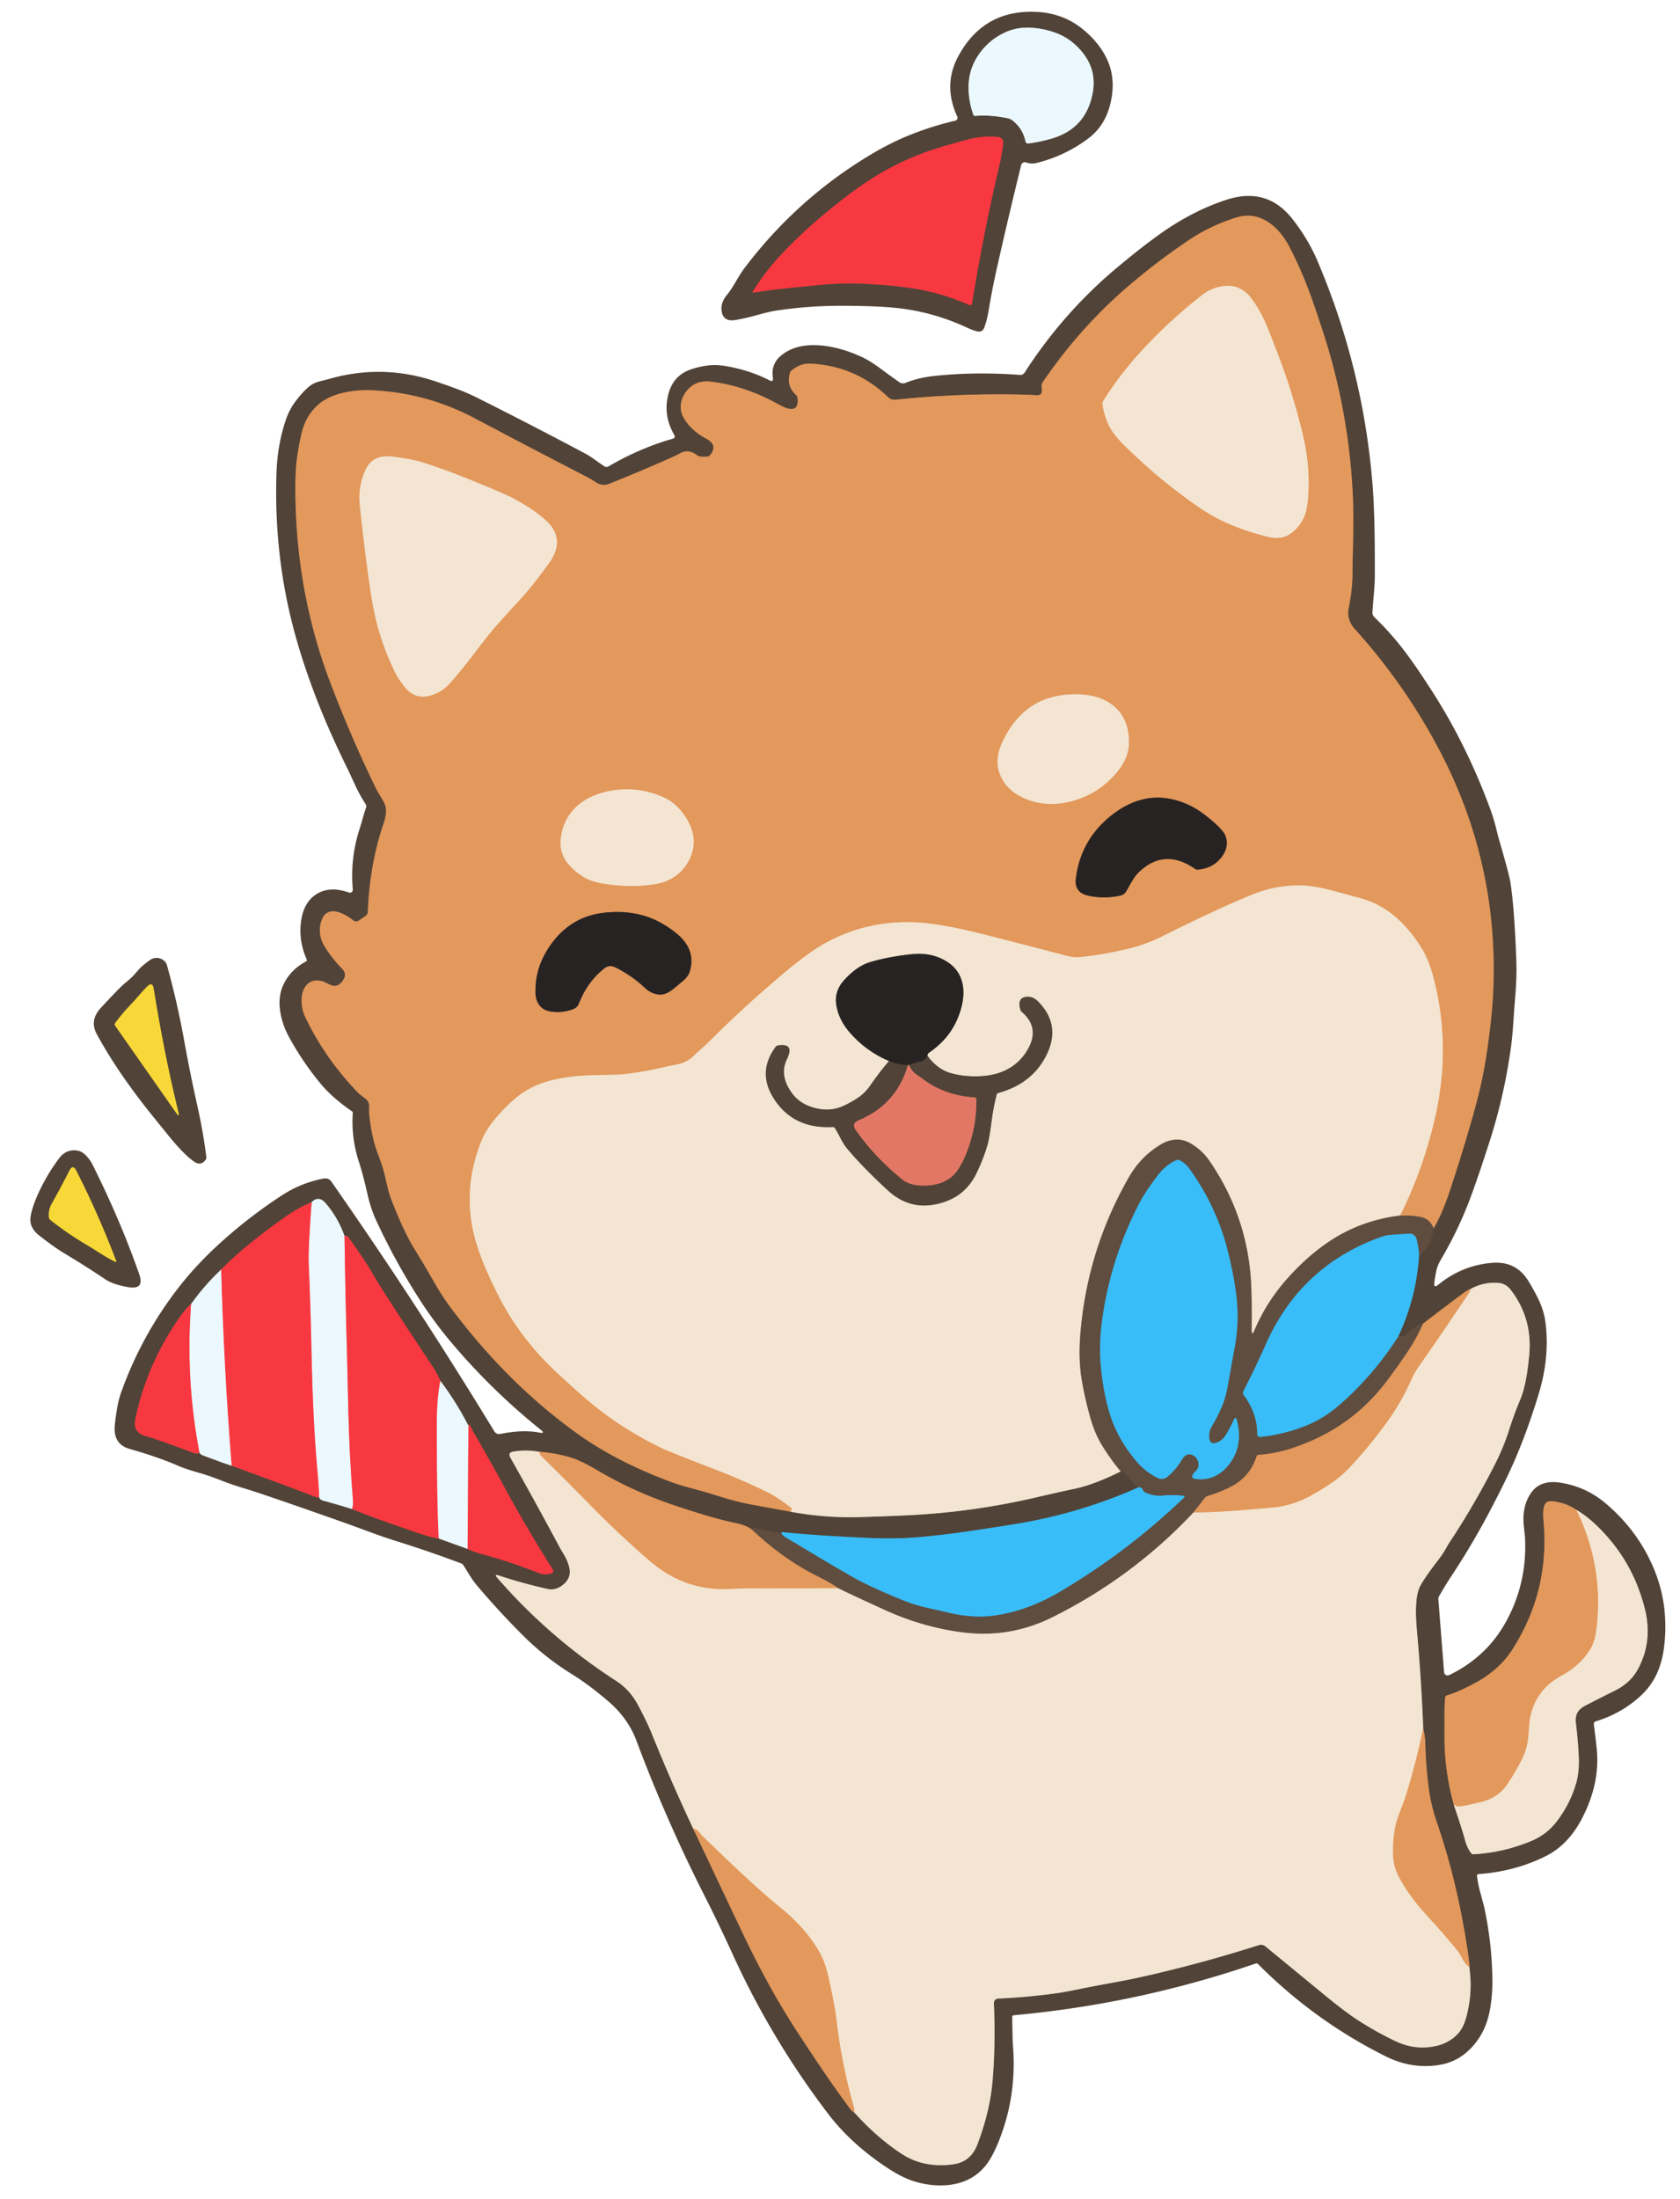 <?xml version="1.0" encoding="UTF-8" standalone="no"?>
<!DOCTYPE svg PUBLIC "-//W3C//DTD SVG 1.1//EN" "http://www.w3.org/Graphics/SVG/1.1/DTD/svg11.dtd">
<svg xmlns="http://www.w3.org/2000/svg" version="1.1" viewBox="0 0 600 785">
<g stroke-width="2.00" fill="none" stroke-linecap="butt">
<path stroke="#9e9e9b" vector-effect="non-scaling-stroke" d="
  M 345.92 30.77
  Q 345.83 35.97 347.64 40.97
  A 0.65 0.65 -12.5 0 0 348.30 41.39
  Q 353.53 40.90 359.81 42.20
  Q 360.88 42.42 361.73 43.10
  Q 365.31 45.96 366.25 50.51
  A 0.90 0.90 80.6 0 0 367.24 51.22
  Q 371.29 50.71 375.43 49.52
  Q 388.05 45.90 390.29 32.91
  Q 391.62 25.22 386.91 19.12
  Q 383.03 14.09 377.56 11.94
  Q 373.05 10.16 368.06 9.90
  Q 363.01 9.64 358.73 11.68
  Q 352.19 14.79 348.57 21.04
  Q 346.00 25.49 345.92 30.77"
/>
<path stroke="#a53e3c" vector-effect="non-scaling-stroke" d="
  M 278.11 91.86
  Q 273.25 97.12 268.92 104.02
  Q 268.57 104.57 269.21 104.46
  Q 275.17 103.47 280.61 102.94
  Q 281.34 102.87 291.86 101.79
  Q 301.12 100.85 310.40 101.38
  Q 321.12 101.99 328.57 103.38
  Q 337.45 105.05 346.12 108.86
  A 0.75 0.74 16.4 0 0 347.16 108.30
  Q 351.19 83.31 356.86 59.22
  Q 357.76 55.40 358.26 51.46
  Q 358.55 49.12 356.21 48.90
  Q 351.52 48.47 346.54 49.59
  Q 345.17 49.90 337.30 52.15
  Q 322.32 56.44 309.47 64.99
  Q 302.60 69.58 293.58 77.12
  Q 285.39 83.98 278.11 91.86"
/>
<path stroke="#a29484" vector-effect="non-scaling-stroke" d="
  M 282.50 539.71
  Q 292.83 541.62 303.26 541.65
  Q 308.30 541.66 323.24 541.00
  Q 347.43 539.92 371.07 534.33
  Q 377.39 532.84 383.75 531.50
  Q 390.78 530.02 400.25 525.29"
/>
<path stroke="#58483b" vector-effect="non-scaling-stroke" d="
  M 400.25 525.29
  Q 400.69 525.23 401.08 525.38
  Q 401.38 525.49 401.67 525.90
  Q 403.75 528.78 406.50 531.04"
/>
<path stroke="#458098" vector-effect="non-scaling-stroke" d="
  M 406.50 531.04
  Q 386.65 539.83 365.39 543.61
  Q 360.20 544.54 347.12 546.49
  Q 337.97 547.86 328.75 548.72
  Q 320.19 549.53 309.00 549.00
  Q 291.02 548.15 279.75 547.02
  Q 279.35 546.98 279.04 547.25"
/>
<path stroke="#58483b" vector-effect="non-scaling-stroke" d="
  M 279.04 547.25
  Q 274.39 546.73 269.83 545.62
  Q 269.08 545.44 268.50 546.04"
/>
<path stroke="#9a6e4a" vector-effect="non-scaling-stroke" d="
  M 268.50 546.04
  Q 266.69 544.57 262.75 543.75
  Q 254.72 542.09 240.67 537.36
  Q 226.15 532.48 213.00 524.71
  Q 207.44 521.43 203.92 520.37
  Q 198.37 518.69 192.50 518.29"
/>
<path stroke="#a29484" vector-effect="non-scaling-stroke" d="
  M 192.50 518.29
  Q 187.87 517.45 183.34 518.23
  Q 181.27 518.59 182.31 520.42
  Q 191.38 536.49 200.08 552.75
  Q 200.13 552.84 201.52 555.18
  Q 202.66 557.09 203.24 559.25
  Q 204.22 562.87 201.58 565.34
  Q 198.75 567.98 195.50 567.25
  Q 186.66 565.27 178.05 562.43
  Q 176.41 561.89 177.54 563.20
  Q 196.07 584.57 220.11 600.11
  Q 224.89 603.20 227.75 608.50
  Q 231.02 614.55 232.85 619.10
  Q 239.73 636.13 247.54 652.75"
/>
<path stroke="#9a6e4a" vector-effect="non-scaling-stroke" d="
  M 247.54 652.75
  Q 256.45 671.67 265.44 690.56
  Q 274.39 709.38 284.22 724.56
  Q 288.21 730.72 293.55 738.64
  Q 297.82 744.97 303.31 752.44
  Q 304.19 753.64 304.96 754.00"
/>
<path stroke="#a29484" vector-effect="non-scaling-stroke" d="
  M 304.96 754.00
  Q 313.21 763.16 322.06 768.94
  Q 327.97 772.79 335.20 772.94
  Q 340.42 773.05 343.21 771.94
  Q 347.24 770.32 349.06 765.56
  Q 353.62 753.66 354.52 742.48
  Q 355.58 729.38 354.96 715.41
  Q 354.88 713.55 356.74 713.47
  Q 366.75 713.03 377.17 711.60
  Q 380.37 711.16 385.30 710.13
  Q 389.34 709.29 393.40 708.55
  Q 402.34 706.92 405.57 706.22
  Q 427.49 701.45 449.56 694.41
  A 2.56 2.55 -34.2 0 1 451.95 694.86
  Q 462.54 703.56 472.99 712.15
  Q 480.42 718.26 485.02 721.23
  Q 491.37 725.32 498.20 728.60
  Q 505.77 732.23 513.50 730.25
  Q 517.24 729.29 520.05 726.68
  Q 522.44 724.46 523.57 720.47
  Q 526.07 711.60 524.75 702.29"
/>
<path stroke="#9a6e4a" vector-effect="non-scaling-stroke" d="
  M 524.75 702.29
  Q 524.87 701.21 524.25 697.00
  Q 520.57 672.14 513.41 651.33
  Q 511.24 645.01 510.56 640.42
  Q 509.20 631.28 509.02 622.02
  Q 508.99 620.73 508.76 619.50
  Q 508.52 618.25 508.29 617.00"
/>
<path stroke="#a29484" vector-effect="non-scaling-stroke" d="
  M 508.29 617.00
  Q 507.62 599.93 506.11 582.91
  Q 505.65 577.75 505.69 575.07
  Q 505.75 569.86 506.75 567.25
  Q 507.77 564.57 513.44 557.19
  Q 515.15 554.96 515.97 553.53
  Q 517.28 551.24 517.31 551.19
  Q 526.64 537.18 534.21 522.14
  Q 537.04 516.50 538.96 510.49
  Q 540.73 504.90 543.00 499.50
  Q 545.19 494.28 546.15 483.74
  Q 547.36 470.52 539.45 460.36
  Q 537.76 458.19 535.01 458.00
  Q 529.62 457.63 525.00 460.29"
/>
<path stroke="#9a6e4a" vector-effect="non-scaling-stroke" d="
  M 525.00 460.29
  Q 524.22 460.47 522.50 461.75
  Q 515.32 467.08 508.25 472.54"
/>
<path stroke="#58483b" vector-effect="non-scaling-stroke" d="
  M 508.25 472.54
  Q 504.85 473.63 502.69 475.94
  Q 501.23 477.49 499.29 477.25"
/>
<path stroke="#458098" vector-effect="non-scaling-stroke" d="
  M 499.29 477.25
  Q 505.83 463.50 506.79 448.25"
/>
<path stroke="#58483b" vector-effect="non-scaling-stroke" d="
  M 506.79 448.25
  Q 511.38 444.53 512.00 438.54"
/>
<path stroke="#9a6e4a" vector-effect="non-scaling-stroke" d="
  M 512.00 438.54
  Q 515.12 433.30 518.06 424.31
  Q 523.77 406.91 527.35 393.53
  Q 529.81 384.32 531.22 374.28
  Q 532.87 362.57 533.25 354.75
  Q 535.49 308.62 514.14 267.96
  Q 501.75 244.37 483.89 224.61
  Q 480.81 221.20 481.69 216.94
  Q 482.98 210.64 483.03 205.01
  Q 483.05 201.14 483.06 200.99
  Q 483.47 186.40 483.25 179.75
  Q 482.22 148.70 472.76 119.30
  Q 469.63 109.60 467.37 103.56
  Q 464.44 95.77 460.61 88.35
  Q 456.87 81.10 451.19 78.31
  Q 446.59 76.06 441.44 77.69
  Q 432.28 80.58 424.82 85.58
  Q 413.46 93.18 403.07 102.07
  Q 385.76 116.87 372.44 136.41
  A 2.65 2.62 -34.1 0 0 372.04 138.43
  Q 372.63 141.36 369.92 141.10
  Q 368.63 140.98 368.57 140.98
  Q 343.98 140.17 319.93 142.70
  Q 318.30 142.88 317.11 141.74
  Q 305.50 130.56 289.31 129.81
  Q 285.99 129.66 282.69 132.25
  A 1.58 1.57 79.0 0 0 282.16 133.04
  Q 280.73 137.77 284.31 140.99
  A 1.48 1.23 20.7 0 1 284.77 141.80
  Q 285.50 146.61 281.72 145.94
  Q 280.47 145.71 277.83 144.25
  Q 265.88 137.64 253.75 136.25
  Q 248.23 135.62 245.06 139.80
  Q 243.53 141.82 243.21 144.11
  Q 242.84 146.72 244.06 148.94
  Q 246.64 153.63 252.18 156.57
  Q 256.64 158.93 253.53 162.56
  A 1.33 1.29 16.5 0 1 252.69 163.00
  Q 249.94 163.31 248.81 162.44
  Q 245.95 160.22 243.01 161.78
  Q 241.48 162.59 241.44 162.61
  Q 229.67 167.90 217.68 172.69
  Q 215.10 173.72 212.80 172.18
  Q 211.14 171.06 208.54 169.73
  Q 188.94 159.61 169.45 149.29
  Q 152.12 140.13 132.50 139.32
  Q 126.82 139.09 121.48 140.51
  Q 115.57 142.09 112.19 145.91
  Q 109.32 149.14 108.06 153.39
  Q 107.32 155.91 106.36 161.61
  Q 105.55 166.43 105.50 172.50
  Q 105.21 209.90 117.80 243.23
  Q 125.10 262.53 134.10 281.10
  Q 134.63 282.21 135.40 283.45
  Q 136.10 284.59 136.77 285.76
  Q 137.93 287.77 137.88 289.50
  Q 137.82 291.59 137.00 294.00
  Q 132.05 308.50 131.37 325.54
  A 1.88 1.84 -16.6 0 1 130.57 326.98
  L 128.10 328.67
  A 1.60 1.58 -42.5 0 1 126.19 328.60
  Q 123.48 326.42 120.68 325.59
  Q 118.83 325.04 117.22 325.71
  Q 115.81 326.29 115.08 328.05
  Q 112.96 333.15 116.12 338.16
  Q 118.73 342.31 122.11 345.74
  Q 124.05 347.70 122.51 349.99
  Q 120.57 352.85 117.90 351.57
  Q 115.40 350.38 115.33 350.36
  Q 110.92 349.16 108.86 352.54
  Q 107.57 354.66 107.72 357.80
  Q 107.87 360.69 109.06 363.19
  Q 116.24 378.15 128.28 390.51
  Q 128.35 390.59 130.46 392.16
  Q 131.91 393.23 131.88 395.15
  Q 131.84 397.28 131.84 397.35
  Q 132.63 405.93 135.06 412.19
  Q 136.83 416.74 137.69 420.66
  Q 138.80 425.78 139.67 428.01
  Q 144.23 439.79 148.06 445.94
  Q 151.23 451.01 154.18 456.21
  Q 157.66 462.36 160.57 466.28
  Q 181.00 493.80 206.50 512.00
  Q 220.50 521.99 239.85 529.11
  Q 242.89 530.23 248.14 531.62
  Q 252.33 532.73 256.47 534.05
  Q 263.06 536.15 268.24 537.09
  Q 275.37 538.40 282.50 539.71"
/>
<path stroke="#a1734e" vector-effect="non-scaling-stroke" d="
  M 512.00 438.54
  Q 510.71 435.19 507.50 434.50
  Q 504.40 433.83 500.00 433.96"
/>
<path stroke="#ebbf97" vector-effect="non-scaling-stroke" d="
  M 500.00 433.96
  Q 508.15 417.90 512.50 399.00
  Q 518.40 373.37 511.88 348.78
  Q 510.36 343.03 508.12 339.18
  Q 505.64 334.92 501.94 330.81
  Q 495.15 323.27 486.01 320.71
  Q 480.77 319.25 475.51 317.86
  Q 469.15 316.19 464.82 316.11
  Q 455.91 315.95 448.06 319.06
  Q 436.23 323.75 415.00 334.32
  Q 409.24 337.19 402.99 338.70
  Q 394.22 340.82 386.00 341.67
  Q 383.62 341.92 381.30 341.31
  Q 366.65 337.49 352.47 333.86
  Q 340.36 330.76 332.25 329.75
  Q 312.51 327.28 295.52 336.26
  Q 289.22 339.59 279.35 347.93
  Q 265.44 359.67 252.56 372.56
  Q 251.87 373.26 250.18 374.67
  Q 249.75 375.02 247.87 376.86
  Q 245.31 379.37 241.77 380.04
  Q 238.39 380.67 238.27 380.70
  Q 229.93 382.81 221.39 383.62
  Q 221.35 383.62 210.60 383.89
  Q 204.31 384.05 197.75 385.50
  Q 190.18 387.18 184.55 391.73
  Q 181.00 394.60 177.19 399.02
  Q 173.49 403.31 171.69 407.94
  Q 164.72 425.85 170.10 443.70
  Q 172.49 451.59 177.80 462.13
  Q 185.59 477.57 198.42 489.57
  Q 202.81 493.68 207.31 497.67
  Q 220.56 509.42 236.38 516.98
  Q 239.11 518.29 254.94 524.40
  Q 265.32 528.41 273.56 532.44
  Q 277.48 534.35 282.54 538.26
  A 0.78 0.51 -67.9 0 1 282.69 539.01
  L 282.50 539.71"
/>
<path stroke="#a99988" vector-effect="non-scaling-stroke" d="
  M 500.00 433.96
  Q 486.18 435.66 475.03 443.01
  Q 467.19 448.18 460.02 456.16
  Q 452.45 464.57 448.09 474.75
  Q 446.95 477.41 447.00 474.52
  Q 447.12 467.37 446.91 460.25
  Q 446.14 435.11 432.00 414.52
  Q 429.30 410.58 425.30 408.25
  Q 422.78 406.78 420.29 406.85
  Q 417.51 406.92 415.06 408.31
  Q 407.62 412.55 403.20 420.25
  Q 388.28 446.27 385.85 476.26
  Q 385.14 484.99 386.25 492.00
  Q 387.26 498.38 389.38 506.02
  Q 390.96 511.71 393.66 516.10
  Q 396.63 520.92 400.25 525.29"
/>
<path stroke="#4c859c" vector-effect="non-scaling-stroke" d="
  M 506.79 448.25
  Q 506.76 446.15 506.06 442.94
  Q 505.57 440.68 503.75 440.42
  Q 503.68 440.41 500.75 440.58
  Q 498.83 440.69 496.91 440.84
  Q 494.96 440.99 493.19 441.62
  Q 464.44 451.90 451.99 480.10
  Q 448.33 488.38 444.10 496.61
  A 1.43 1.42 40.5 0 0 444.22 498.10
  Q 449.12 504.69 449.00 511.99
  A 0.97 0.96 87.6 0 0 450.06 512.97
  Q 459.26 512.05 467.74 508.39
  Q 473.39 505.95 478.79 501.18
  Q 490.66 490.70 499.29 477.25"
/>
<path stroke="#a1734e" vector-effect="non-scaling-stroke" d="
  M 508.25 472.54
  Q 505.85 477.97 502.55 482.85
  Q 499.68 487.12 495.76 492.42
  Q 482.55 510.34 460.74 517.23
  Q 455.22 518.98 449.43 519.40
  A 0.74 0.73 -83.4 0 0 448.79 519.91
  Q 446.52 526.98 440.19 530.44
  Q 436.31 532.55 431.23 534.11
  A 1.73 1.15 1.5 0 0 430.42 534.62
  L 426.25 539.96"
/>
<path stroke="#a99988" vector-effect="non-scaling-stroke" d="
  M 426.25 539.96
  Q 404.37 563.22 375.74 577.42
  Q 360.75 584.86 344.05 582.80
  Q 329.70 581.03 315.81 574.69
  Q 303.65 569.14 299.25 566.96"
/>
<path stroke="#a1734e" vector-effect="non-scaling-stroke" d="
  M 299.25 566.96
  Q 296.78 565.13 292.00 562.75
  Q 279.54 556.54 268.50 546.04"
/>
<path stroke="#4c859c" vector-effect="non-scaling-stroke" d="
  M 279.04 547.25
  Q 279.36 548.06 280.50 548.75
  Q 300.53 560.82 305.81 563.69
  Q 311.63 566.85 321.94 571.06
  Q 326.47 572.91 330.47 573.82
  Q 338.17 575.55 338.44 575.62
  Q 347.21 577.79 355.00 576.75
  Q 366.78 575.18 378.78 568.09
  Q 402.69 553.95 422.76 534.74
  Q 423.41 534.12 422.52 534.00
  Q 419.01 533.56 415.49 533.92
  Q 411.88 534.28 408.76 532.68
  A 1.39 0.91 85.3 0 1 408.19 531.95
  Q 407.78 530.82 406.50 531.04"
/>
<path stroke="#ebbf97" vector-effect="non-scaling-stroke" d="
  M 508.29 617.00
  Q 505.64 629.90 501.66 642.45
  Q 501.64 642.49 499.56 647.93
  Q 498.49 650.72 498.05 653.66
  Q 497.39 658.12 497.50 661.84
  Q 497.62 666.23 499.56 669.94
  Q 503.25 676.98 509.88 684.12
  Q 515.42 690.09 520.56 696.41
  Q 521.10 697.08 522.40 699.47
  Q 523.28 701.09 524.75 702.29"
/>
<path stroke="#ebbf97" vector-effect="non-scaling-stroke" d="
  M 304.96 754.00
  Q 305.24 753.31 305.06 752.69
  Q 300.57 737.01 298.69 720.81
  Q 298.06 715.40 295.86 705.77
  Q 294.55 700.03 292.32 696.30
  Q 287.29 687.86 278.31 680.69
  Q 269.77 673.85 250.65 655.26
  Q 250.60 655.21 249.61 653.99
  Q 248.84 653.04 247.54 652.75"
/>
<path stroke="#ebbf97" vector-effect="non-scaling-stroke" d="
  M 192.50 518.29
  Q 192.68 518.51 192.74 518.76
  A 1.42 0.40 82.2 0 0 193.10 519.59
  Q 201.00 527.29 208.73 535.17
  Q 216.39 542.98 221.42 547.67
  Q 231.03 556.63 234.81 559.44
  Q 246.05 567.77 259.83 567.26
  Q 266.60 567.01 266.68 567.01
  Q 282.96 567.04 299.25 566.96"
/>
<path stroke="#ebbf97" vector-effect="non-scaling-stroke" d="
  M 426.25 539.96
  Q 434.07 539.86 441.85 539.24
  Q 455.65 538.14 457.15 537.86
  Q 462.80 536.81 467.91 534.05
  Q 471.44 532.15 475.22 529.60
  Q 478.88 527.14 481.81 524.06
  Q 488.93 516.59 495.50 507.45
  Q 500.60 500.35 504.13 492.34
  Q 505.12 490.07 507.06 487.31
  Q 514.10 477.29 524.81 461.32
  Q 525.13 460.85 525.00 460.29"
/>
<path stroke="#a53e3c" vector-effect="non-scaling-stroke" d="
  M 111.29 429.25
  Q 106.96 430.77 100.44 435.44
  Q 86.82 445.18 78.96 453.25"
/>
<path stroke="#9e9e9b" vector-effect="non-scaling-stroke" d="
  M 78.96 453.25
  Q 72.99 458.87 68.25 465.54"
/>
<path stroke="#a53e3c" vector-effect="non-scaling-stroke" d="
  M 68.25 465.54
  Q 66.35 467.16 64.31 470.06
  Q 52.55 486.80 48.41 506.23
  Q 47.84 508.87 48.56 510.22
  Q 49.56 512.10 52.25 512.75
  Q 55.02 513.41 69.59 518.85
  Q 70.06 519.02 70.42 518.91
  Q 70.84 518.79 71.21 518.50"
/>
<path stroke="#9e9e9b" vector-effect="non-scaling-stroke" d="
  M 71.21 518.50
  Q 71.41 519.17 72.44 519.56
  Q 80.20 522.50 82.71 523.25"
/>
<path stroke="#a53e3c" vector-effect="non-scaling-stroke" d="
  M 82.71 523.25
  Q 106.29 531.84 112.06 534.19
  Q 113.42 534.74 113.96 534.50"
/>
<path stroke="#9e9e9b" vector-effect="non-scaling-stroke" d="
  M 113.96 534.50
  Q 114.31 535.42 115.31 535.69
  Q 120.55 537.12 125.75 538.71"
/>
<path stroke="#a53e3c" vector-effect="non-scaling-stroke" d="
  M 125.75 538.71
  Q 132.84 541.72 149.25 547.25
  Q 154.48 549.01 156.71 549.25"
/>
<path stroke="#9e9e9b" vector-effect="non-scaling-stroke" d="
  M 156.71 549.25
  L 167.00 552.96"
/>
<path stroke="#a53e3c" vector-effect="non-scaling-stroke" d="
  M 167.00 552.96
  Q 169.31 554.09 172.75 555.00
  Q 181.99 557.45 192.18 561.48
  Q 193.58 562.04 194.54 562.05
  Q 195.78 562.06 197.00 561.67
  A 0.86 0.86 64.9 0 0 197.46 560.39
  Q 187.73 545.01 179.55 529.86
  Q 174.76 521.01 168.77 510.74
  Q 168.48 510.24 168.25 509.71
  Q 167.51 507.98 167.29 509.00"
/>
<path stroke="#9e9e9b" vector-effect="non-scaling-stroke" d="
  M 167.29 509.00
  Q 162.99 500.56 157.29 493.00"
/>
<path stroke="#a53e3c" vector-effect="non-scaling-stroke" d="
  M 157.29 493.00
  Q 155.85 489.88 154.56 487.94
  Q 136.76 461.13 133.81 455.94
  Q 130.30 449.76 124.56 441.94
  Q 123.85 440.97 123.04 441.25"
/>
<path stroke="#9e9e9b" vector-effect="non-scaling-stroke" d="
  M 123.04 441.25
  Q 120.76 434.80 116.37 429.62
  Q 115.21 428.26 114.13 428.07
  Q 112.55 427.80 111.29 429.25"
/>
<path stroke="#f2989f" vector-effect="non-scaling-stroke" d="
  M 123.04 441.25
  Q 123.32 462.34 123.94 483.43
  Q 123.95 483.61 124.39 503.08
  Q 124.77 519.43 126.06 535.75
  Q 126.18 537.27 125.75 538.71"
/>
<path stroke="#f2989f" vector-effect="non-scaling-stroke" d="
  M 113.96 534.50
  Q 113.99 531.96 113.25 523.75
  Q 111.75 507.05 111.26 483.00
  Q 110.94 467.00 110.25 451.00
  Q 110.03 445.79 111.29 429.25"
/>
<path stroke="#f2989f" vector-effect="non-scaling-stroke" d="
  M 82.71 523.25
  Q 79.92 488.30 78.96 453.25"
/>
<path stroke="#f2989f" vector-effect="non-scaling-stroke" d="
  M 157.29 493.00
  Q 155.98 499.30 156.00 510.00
  Q 156.06 537.77 156.71 549.25"
/>
<path stroke="#f2989f" vector-effect="non-scaling-stroke" d="
  M 71.21 518.50
  Q 66.20 492.24 68.25 465.54"
/>
<path stroke="#f2989f" vector-effect="non-scaling-stroke" d="
  M 167.29 509.00
  L 167.00 552.96"
/>
<path stroke="#a29484" vector-effect="non-scaling-stroke" d="
  M 519.29 644.50
  Q 522.37 653.66 523.25 657.00
  Q 523.96 659.70 525.44 661.61
  A 0.95 0.93 -20.2 0 0 526.24 661.97
  Q 536.96 661.37 546.88 657.23
  Q 552.46 654.91 556.10 650.09
  Q 560.66 644.05 562.81 636.95
  Q 564.11 632.66 563.83 626.91
  Q 563.54 620.93 562.79 614.99
  Q 562.29 610.94 566.00 609.00
  Q 571.29 606.23 576.65 603.60
  Q 582.28 600.83 584.94 595.94
  Q 590.32 586.02 587.46 574.45
  Q 583.16 557.07 570.31 544.69
  Q 566.59 541.10 563.00 539.04"
/>
<path stroke="#9a6e4a" vector-effect="non-scaling-stroke" d="
  M 563.00 539.04
  Q 559.39 536.50 554.35 535.93
  Q 551.92 535.65 551.40 538.04
  Q 550.98 540.00 551.24 542.73
  Q 553.60 567.83 540.14 588.87
  Q 535.58 595.99 527.31 600.56
  Q 521.28 603.89 516.66 605.30
  A 0.74 0.73 84.7 0 0 516.14 605.93
  Q 515.87 609.12 515.89 612.32
  Q 515.92 616.97 515.90 619.18
  Q 515.76 632.08 519.29 644.50"
/>
<path stroke="#ebbf97" vector-effect="non-scaling-stroke" d="
  M 563.00 539.04
  Q 573.07 559.64 570.09 582.19
  Q 569.53 586.48 567.61 589.36
  Q 563.96 594.84 557.56 598.31
  Q 548.05 603.48 546.30 614.22
  Q 546.29 614.25 545.91 619.29
  Q 545.60 623.41 544.19 626.69
  Q 542.35 630.95 538.29 637.05
  Q 535.15 641.76 529.06 643.31
  Q 523.79 644.65 520.75 644.96
  A 1.31 0.39 39.1 0 1 519.93 644.62
  Q 519.67 644.44 519.29 644.50"
/>
<path stroke="#ebbf97" vector-effect="non-scaling-stroke" d="
  M 407.84 125.10
  Q 400.13 133.45 394.05 143.08
  A 1.96 1.93 57.5 0 0 393.77 144.39
  Q 394.35 148.60 396.27 152.32
  Q 397.73 155.17 401.32 158.75
  Q 413.14 170.54 426.79 180.12
  Q 433.34 184.73 439.40 187.24
  Q 446.12 190.04 453.25 191.73
  Q 458.19 192.90 461.81 189.81
  Q 464.37 187.64 465.74 184.55
  Q 466.76 182.24 467.10 178.30
  Q 468.10 166.80 465.25 155.00
  Q 461.70 140.32 456.69 127.25
  Q 453.18 118.11 452.54 116.58
  Q 450.01 110.61 446.94 106.56
  Q 443.37 101.86 438.19 102.06
  Q 433.30 102.25 429.47 105.23
  Q 417.84 114.27 407.84 125.10"
/>
<path stroke="#ebbf97" vector-effect="non-scaling-stroke" d="
  M 194.31 185.19
  Q 188.65 180.39 180.86 176.72
  Q 177.39 175.08 166.28 170.62
  Q 158.67 167.56 150.86 165.05
  Q 147.04 163.83 140.00 163.00
  Q 133.10 162.19 130.54 167.77
  Q 127.80 173.71 128.49 180.25
  Q 129.91 193.88 131.80 207.45
  Q 133.27 217.99 134.95 223.91
  Q 137.24 232.01 140.90 239.65
  Q 141.92 241.79 144.19 244.81
  Q 148.48 250.55 155.14 247.82
  Q 158.46 246.45 160.56 244.06
  Q 165.38 238.58 170.37 231.97
  Q 174.63 226.33 177.61 222.96
  Q 181.45 218.63 185.39 214.40
  Q 190.10 209.35 196.06 201.06
  Q 202.50 192.12 194.31 185.19"
/>
<path stroke="#ebbf97" vector-effect="non-scaling-stroke" d="
  M 366.55 285.29
  Q 373.90 288.23 382.23 286.15
  Q 392.31 283.63 398.91 275.66
  Q 403.16 270.52 403.19 265.19
  Q 403.24 255.69 396.51 251.12
  Q 391.30 247.59 382.87 247.87
  Q 365.28 248.46 357.75 265.50
  Q 354.76 272.26 357.85 278.00
  Q 360.47 282.86 366.55 285.29"
/>
<path stroke="#ebbf97" vector-effect="non-scaling-stroke" d="
  M 208.14 312.90
  Q 211.00 314.67 214.69 315.31
  Q 224.54 317.03 233.44 315.72
  Q 241.53 314.54 245.44 308.19
  Q 250.15 300.52 245.28 292.40
  Q 241.97 286.88 237.06 284.69
  Q 226.97 280.17 216.37 282.68
  Q 209.67 284.26 205.66 288.19
  Q 200.88 292.87 200.25 299.75
  Q 199.80 304.65 202.96 308.44
  Q 205.15 311.06 208.14 312.90"
/>
<path stroke="#855e40" vector-effect="non-scaling-stroke" d="
  M 388.94 319.81
  Q 394.43 320.95 400.12 319.72
  A 3.23 3.23 8.2 0 0 402.29 318.10
  Q 403.41 316.04 404.42 314.37
  Q 405.63 312.37 407.07 311.04
  Q 416.09 302.72 426.84 310.21
  A 1.42 1.22 56.0 0 0 427.74 310.46
  Q 433.46 309.97 436.53 305.64
  Q 437.96 303.62 438.11 301.46
  Q 438.30 298.85 436.81 296.94
  Q 435.11 294.74 431.24 291.64
  Q 427.83 288.92 424.81 287.49
  Q 409.97 280.47 396.47 291.47
  Q 385.89 300.09 384.22 313.75
  Q 383.90 316.37 385.33 318.03
  Q 386.41 319.28 388.94 319.81"
/>
<path stroke="#855e40" vector-effect="non-scaling-stroke" d="
  M 196.65 361.10
  Q 200.65 361.77 204.67 360.27
  Q 206.20 359.70 206.78 358.19
  Q 209.74 350.54 215.79 345.73
  Q 217.59 344.29 219.67 345.30
  Q 225.50 348.14 230.19 352.56
  Q 232.82 355.05 235.86 355.08
  Q 237.95 355.10 240.49 353.04
  Q 242.24 351.61 243.97 350.15
  Q 245.89 348.53 246.43 346.56
  Q 248.56 338.84 241.56 333.19
  Q 235.58 328.35 229.08 326.66
  Q 222.65 324.99 215.36 325.89
  Q 202.59 327.48 195.33 339.32
  Q 191.05 346.30 191.24 354.50
  Q 191.30 357.16 192.77 359.01
  Q 194.07 360.67 196.65 361.10"
/>
<path stroke="#f3e5d1" vector-effect="non-scaling-stroke" d="
  M 431.69 154.93
  A 0.96 0.96 4.7 0 1 432.48 155.86
  Q 432.53 158.97 433.89 158.33
  A 0.83 0.82 -13.4 0 0 434.36 157.57
  L 434.26 153.05
  A 0.53 0.47 -2.3 0 0 433.70 152.59
  L 426.30 153.03
  A 0.78 0.73 7.1 0 0 425.62 153.52
  Q 425.06 155.05 425.37 157.46
  A 0.82 0.81 -11.4 0 0 426.40 158.14
  Q 427.73 157.76 428.71 158.40
  Q 430.00 159.24 430.00 157.70
  Q 430.00 154.63 431.69 154.93"
/>
<path stroke="#f3e5d1" vector-effect="non-scaling-stroke" d="
  M 165.85 174.35
  Q 163.48 174.16 162.11 175.87
  Q 160.60 177.77 161.08 180.16
  Q 161.66 183.03 163.67 182.86
  Q 164.82 182.76 166.00 182.50
  Q 167.37 182.20 167.87 180.74
  Q 168.04 180.23 168.34 179.88
  Q 170.11 177.81 168.79 175.92
  Q 167.79 174.50 165.85 174.35"
/>
<path stroke="#a29484" vector-effect="non-scaling-stroke" d="
  M 317.50 378.79
  Q 313.92 383.00 310.79 387.55
  Q 308.98 390.16 306.46 391.87
  Q 303.92 393.58 301.20 394.82
  Q 296.02 397.18 290.00 395.25
  Q 285.63 393.85 283.11 390.60
  Q 280.92 387.79 280.22 384.80
  Q 279.43 381.46 281.08 378.04
  Q 283.85 372.27 277.80 373.23
  A 1.25 1.21 -75.9 0 0 277.01 373.72
  Q 270.53 382.59 276.06 391.69
  Q 283.01 403.12 297.45 402.34
  A 0.83 0.81 72.3 0 1 298.20 402.74
  Q 299.22 404.43 300.11 406.19
  Q 301.26 408.47 302.45 409.92
  Q 307.85 416.44 317.06 424.94
  Q 326.02 433.19 337.84 428.89
  Q 345.14 426.22 348.69 418.94
  Q 351.24 413.69 352.69 408.67
  Q 353.33 406.44 354.21 399.74
  Q 354.81 395.22 355.94 390.80
  A 0.88 0.85 -1.4 0 1 356.55 390.18
  Q 368.05 387.03 373.19 377.69
  Q 379.43 366.35 370.76 357.54
  Q 369.06 355.81 367.04 355.84
  Q 363.12 355.91 364.42 360.47
  A 1.87 1.42 18.9 0 0 364.95 361.26
  Q 371.20 366.66 367.44 373.94
  Q 364.33 379.95 358.04 382.56
  Q 354.10 384.20 348.65 384.25
  Q 343.37 384.29 339.06 382.94
  Q 334.70 381.56 331.25 376.96"
/>
<path stroke="#8d847a" vector-effect="non-scaling-stroke" d="
  M 331.25 376.96
  Q 331.18 376.20 331.80 375.79
  Q 339.67 370.46 342.64 361.97
  Q 344.83 355.71 343.69 350.88
  Q 342.22 344.70 335.44 341.89
  Q 330.96 340.03 325.19 340.69
  Q 316.75 341.64 310.63 343.51
  Q 305.97 344.93 301.44 349.94
  Q 297.74 354.02 298.75 359.25
  Q 299.69 364.14 303.21 368.28
  Q 309.09 375.22 317.50 378.79"
/>
<path stroke="#3c332d" vector-effect="non-scaling-stroke" d="
  M 331.25 376.96
  Q 330.07 378.75 328.94 378.94
  Q 326.75 379.30 324.75 380.29"
/>
<path stroke="#854d44" vector-effect="non-scaling-stroke" d="
  M 324.75 380.29
  Q 324.50 380.21 324.25 380.29"
/>
<path stroke="#3c332d" vector-effect="non-scaling-stroke" d="
  M 324.25 380.29
  Q 320.73 380.12 317.50 378.79"
/>
<path stroke="#9a5d4e" vector-effect="non-scaling-stroke" d="
  M 324.25 380.29
  Q 320.14 394.35 306.64 399.96
  Q 303.99 401.05 305.63 403.41
  Q 312.35 413.06 322.35 421.14
  Q 324.98 423.27 330.00 423.25
  Q 335.79 423.23 339.51 420.40
  Q 342.36 418.25 344.72 412.67
  Q 348.83 402.97 348.69 392.45
  A 0.71 0.71 1.3 0 0 348.02 391.75
  Q 337.14 391.17 328.70 384.56
  Q 328.59 384.48 327.24 383.54
  Q 325.51 382.33 324.75 380.29"
/>
<path stroke="#a58e38" vector-effect="non-scaling-stroke" d="
  M 45.97 359.42
  Q 43.37 362.16 41.11 365.30
  A 0.73 0.71 -45.1 0 0 41.10 366.13
  L 62.95 397.33
  Q 64.24 399.18 63.70 396.98
  Q 58.72 376.77 54.89 352.99
  Q 54.45 350.30 52.52 352.23
  Q 51.12 353.64 49.25 355.82
  Q 48.07 357.20 45.97 359.42"
/>
<path stroke="#4c859c" vector-effect="non-scaling-stroke" d="
  M 427.92 521.80
  Q 428.52 523.79 426.89 525.33
  Q 426.14 526.04 425.97 526.49
  Q 425.46 527.83 427.00 528.00
  Q 434.51 528.85 439.29 522.33
  Q 443.98 515.91 441.77 507.10
  Q 441.35 505.40 440.61 506.99
  Q 439.48 509.46 437.97 512.01
  Q 436.83 513.93 435.25 514.71
  Q 431.61 516.52 431.85 512.10
  Q 431.93 510.59 433.02 508.78
  Q 435.08 505.35 436.58 501.67
  Q 437.81 498.66 438.62 494.02
  Q 439.77 487.47 440.96 480.94
  Q 442.53 472.36 441.68 463.86
  Q 440.96 456.71 438.63 447.18
  Q 434.65 430.88 424.66 417.08
  Q 423.28 415.18 421.21 414.20
  A 1.21 1.20 46.7 0 0 420.28 414.17
  Q 416.50 415.66 413.44 419.69
  Q 409.02 425.51 407.02 429.35
  Q 396.39 449.73 393.49 472.32
  Q 392.50 480.05 393.11 487.19
  Q 393.76 494.79 395.56 501.94
  Q 398.34 512.95 405.97 521.79
  Q 409.24 525.58 413.48 527.62
  Q 415.34 528.51 416.93 527.20
  Q 419.98 524.66 422.02 521.23
  Q 423.64 518.51 425.79 519.40
  Q 427.38 520.06 427.92 521.80"
/>
<path stroke="#a58e38" vector-effect="non-scaling-stroke" d="
  M 35.94 447.51
  Q 38.50 449.14 41.23 450.47
  Q 41.69 450.69 41.51 450.23
  Q 35.23 433.63 27.24 417.93
  Q 26.02 415.51 24.79 417.93
  Q 21.62 424.17 18.49 429.71
  Q 17.15 432.09 17.49 434.70
  A 1.27 1.15 17.5 0 0 17.96 435.50
  Q 24.08 440.35 30.81 444.31
  Q 32.32 445.20 35.94 447.51"
/>
</g>
<path fill="#514337" d="
  M 342.19 20.19
  Q 351.23 3.30 370.25 4.25
  Q 379.61 4.72 386.53 10.28
  Q 392.90 15.41 395.64 21.79
  Q 398.63 28.76 396.50 37.25
  Q 394.55 45.02 388.69 49.42
  Q 380.36 55.67 370.23 58.17
  Q 368.34 58.64 366.48 57.99
  A 1.37 1.37 -73.6 0 0 364.70 58.96
  Q 360.24 77.04 356.10 95.42
  Q 354.35 103.15 353.06 110.97
  Q 352.54 114.15 351.57 116.82
  Q 350.84 118.85 348.77 118.25
  Q 347.13 117.79 345.62 117.08
  Q 333.29 111.30 319.98 109.92
  Q 312.78 109.17 300.01 109.17
  Q 288.53 109.17 277.15 110.90
  Q 274.59 111.29 269.98 112.59
  Q 266.41 113.60 262.75 114.23
  Q 258.42 114.99 257.75 111.25
  Q 257.20 108.17 259.69 105.19
  Q 261.07 103.53 262.91 100.34
  Q 264.65 97.33 266.05 95.49
  Q 284.55 71.10 310.63 55.40
  Q 318.13 50.88 325.37 48.02
  Q 333.14 44.96 341.17 43.08
  A 1.04 1.04 71.1 0 0 341.88 41.63
  Q 336.73 30.42 342.19 20.19
  Z
  M 345.92 30.77
  Q 345.83 35.97 347.64 40.97
  A 0.65 0.65 -12.5 0 0 348.30 41.39
  Q 353.53 40.90 359.81 42.20
  Q 360.88 42.42 361.73 43.10
  Q 365.31 45.96 366.25 50.51
  A 0.90 0.90 80.6 0 0 367.24 51.22
  Q 371.29 50.71 375.43 49.52
  Q 388.05 45.90 390.29 32.91
  Q 391.62 25.22 386.91 19.12
  Q 383.03 14.09 377.56 11.94
  Q 373.05 10.16 368.06 9.90
  Q 363.01 9.64 358.73 11.68
  Q 352.19 14.79 348.57 21.04
  Q 346.00 25.49 345.92 30.77
  Z
  M 278.11 91.86
  Q 273.25 97.12 268.92 104.02
  Q 268.57 104.57 269.21 104.46
  Q 275.17 103.47 280.61 102.94
  Q 281.34 102.87 291.86 101.79
  Q 301.12 100.85 310.40 101.38
  Q 321.12 101.99 328.57 103.38
  Q 337.45 105.05 346.12 108.86
  A 0.75 0.74 16.4 0 0 347.16 108.30
  Q 351.19 83.31 356.86 59.22
  Q 357.76 55.40 358.26 51.46
  Q 358.55 49.12 356.21 48.90
  Q 351.52 48.47 346.54 49.59
  Q 345.17 49.90 337.30 52.15
  Q 322.32 56.44 309.47 64.99
  Q 302.60 69.58 293.58 77.12
  Q 285.39 83.98 278.11 91.86
  Z"
/>
<path fill="#ebf8fe" d="
  M 348.57 21.04
  Q 352.19 14.79 358.73 11.68
  Q 363.01 9.64 368.06 9.90
  Q 373.05 10.16 377.56 11.94
  Q 383.03 14.09 386.91 19.12
  Q 391.62 25.22 390.29 32.91
  Q 388.05 45.90 375.43 49.52
  Q 371.29 50.71 367.24 51.22
  A 0.90 0.90 80.6 0 1 366.25 50.51
  Q 365.31 45.96 361.73 43.10
  Q 360.88 42.42 359.81 42.20
  Q 353.53 40.90 348.30 41.39
  A 0.65 0.65 -12.5 0 1 347.64 40.97
  Q 345.83 35.97 345.92 30.77
  Q 346.00 25.49 348.57 21.04
  Z"
/>
<path fill="#f83840" d="
  M 278.11 91.86
  Q 285.39 83.98 293.58 77.12
  Q 302.60 69.58 309.47 64.99
  Q 322.32 56.44 337.30 52.15
  Q 345.17 49.90 346.54 49.59
  Q 351.52 48.47 356.21 48.90
  Q 358.55 49.12 358.26 51.46
  Q 357.76 55.40 356.86 59.22
  Q 351.19 83.31 347.16 108.30
  A 0.75 0.74 16.4 0 1 346.12 108.86
  Q 337.45 105.05 328.57 103.38
  Q 321.12 101.99 310.40 101.38
  Q 301.12 100.85 291.86 101.79
  Q 281.34 102.87 280.61 102.94
  Q 275.17 103.47 269.21 104.46
  Q 268.57 104.57 268.92 104.02
  Q 273.25 97.12 278.11 91.86
  Z"
/>
<path fill="#514337" d="
  M 192.60 511.43
  Q 194.91 511.87 193.08 510.40
  Q 175.61 496.35 161.35 479.46
  Q 154.92 471.86 149.51 463.38
  Q 140.99 450.03 134.33 435.65
  Q 132.44 431.59 131.26 426.40
  Q 129.59 419.05 128.25 415.00
  Q 125.40 406.37 125.99 397.36
  A 0.70 0.70 20.2 0 0 125.70 396.74
  Q 118.60 391.83 114.56 386.94
  Q 108.03 379.07 103.15 370.08
  Q 100.74 365.66 100.04 360.81
  Q 99.28 355.61 101.27 351.42
  Q 103.78 346.16 109.31 343.23
  A 0.54 0.53 64.2 0 0 109.54 342.54
  Q 106.58 335.83 107.52 328.92
  Q 108.38 322.48 112.53 319.54
  Q 117.39 316.09 124.61 318.63
  A 1.05 1.05 -83.0 0 0 126.00 317.54
  Q 125.04 306.57 128.33 296.22
  Q 129.03 294.02 129.52 292.24
  Q 130.08 290.23 130.75 288.25
  A 1.30 1.28 -52.3 0 0 130.62 287.16
  Q 128.47 283.80 126.91 280.44
  Q 124.32 274.84 124.28 274.76
  Q 111.68 249.42 105.31 226.19
  Q 97.73 198.51 98.75 168.75
  Q 99.09 158.79 102.04 150.01
  Q 103.23 146.44 105.36 143.53
  Q 107.81 140.19 110.31 138.06
  Q 111.92 136.69 114.52 136.05
  Q 117.35 135.34 117.45 135.31
  Q 136.58 129.79 155.57 136.16
  Q 159.52 137.49 163.42 138.94
  Q 167.05 140.30 171.05 142.31
  Q 190.05 151.84 208.82 161.82
  Q 210.55 162.74 212.38 164.06
  Q 214.02 165.25 215.84 166.48
  A 1.36 1.34 46.6 0 0 217.28 166.53
  Q 228.55 159.94 240.40 156.59
  A 0.82 0.81 -23.3 0 0 240.88 155.39
  Q 236.59 148.11 238.83 140.27
  Q 240.66 133.86 247.01 131.78
  Q 249.93 130.82 252.96 130.46
  Q 255.75 130.13 259.02 130.66
  Q 267.46 132.04 274.82 135.78
  Q 276.26 136.51 276.03 134.92
  Q 275.30 130.03 278.81 127.06
  Q 283.81 122.83 292.00 123.25
  Q 299.40 123.63 307.64 127.37
  Q 310.64 128.74 314.58 131.67
  Q 317.61 133.93 321.22 136.46
  A 2.26 2.25 51.6 0 0 323.35 136.71
  Q 327.94 134.87 332.98 134.30
  Q 347.96 132.61 364.29 133.85
  A 1.79 1.78 -71.1 0 0 365.92 133.04
  Q 379.68 111.68 398.83 95.63
  Q 407.85 88.08 414.60 83.31
  Q 426.23 75.10 438.25 71.25
  Q 452.62 66.65 461.69 78.31
  Q 467.22 85.43 470.41 92.90
  Q 486.99 131.66 490.25 173.75
  Q 491.07 184.31 491.01 205.14
  Q 491.01 208.14 490.68 211.85
  Q 490.40 214.93 490.16 218.56
  A 2.26 2.26 23.9 0 0 490.85 220.34
  Q 496.94 226.18 502.11 233.08
  Q 506.04 238.32 511.67 247.10
  Q 523.56 265.64 531.81 287.69
  Q 533.30 291.67 534.03 294.52
  Q 535.13 298.88 535.14 298.93
  Q 538.95 311.96 539.44 315.06
  Q 540.85 324.13 541.54 342.73
  Q 541.76 348.64 541.16 355.74
  Q 540.80 360.07 540.52 364.40
  Q 540.16 369.76 539.73 373.06
  Q 537.38 390.85 531.88 407.88
  Q 528.00 419.87 525.44 426.82
  Q 521.08 438.69 514.62 449.64
  Q 513.41 451.68 512.99 453.61
  Q 512.53 455.75 512.26 457.89
  Q 512.00 460.02 513.66 458.66
  Q 522.25 451.65 533.01 450.83
  Q 541.34 450.20 545.68 457.06
  Q 547.88 460.54 549.63 464.25
  Q 551.41 468.05 551.94 472.02
  Q 553.57 484.39 549.50 497.75
  Q 545.29 511.54 540.41 522.56
  Q 537.15 529.91 531.54 540.48
  Q 525.54 551.77 518.48 562.46
  Q 516.22 565.88 513.91 569.93
  A 1.68 1.64 -32.9 0 0 513.69 570.89
  L 515.75 597.01
  A 1.23 1.23 -14.8 0 0 517.50 598.02
  Q 524.17 594.89 529.57 589.77
  Q 534.66 584.95 538.22 578.28
  Q 545.49 564.67 544.64 548.73
  Q 544.63 548.67 544.22 544.80
  Q 543.50 538.04 546.56 533.31
  Q 549.85 528.24 557.00 529.28
  Q 566.13 530.61 573.21 536.51
  Q 584.27 545.74 590.03 558.57
  Q 593.27 565.79 594.27 573.26
  Q 595.29 580.93 594.21 588.74
  Q 592.79 599.06 586.06 605.31
  Q 579.19 611.70 569.88 614.53
  A 0.94 0.93 -12.1 0 0 569.22 615.54
  Q 569.78 619.86 570.23 623.97
  Q 571.59 636.43 565.06 649.06
  Q 560.13 658.61 552.09 662.62
  Q 541.06 668.13 528.00 669.05
  A 0.56 0.55 84.6 0 0 527.49 669.67
  Q 527.86 672.56 528.60 675.32
  Q 530.02 680.61 530.07 680.85
  Q 532.86 693.76 533.00 707.00
  Q 533.05 712.33 532.10 717.57
  Q 530.36 727.14 523.44 732.95
  Q 519.37 736.37 513.75 737.22
  Q 504.12 738.68 495.06 734.19
  Q 469.64 721.58 449.29 701.16
  A 0.82 0.80 -31.4 0 0 448.46 700.97
  Q 406.36 715.41 362.00 719.45
  A 0.54 0.54 -3.4 0 0 361.51 720.00
  Q 361.61 728.23 361.75 730.00
  Q 363.01 745.48 358.52 759.35
  Q 355.33 769.19 351.72 773.45
  Q 346.15 780.02 336.31 780.19
  Q 331.23 780.27 326.07 778.60
  Q 321.98 777.27 316.96 773.96
  Q 304.00 765.42 295.81 754.69
  Q 275.57 728.14 261.71 697.77
  Q 256.86 687.12 251.57 676.69
  Q 237.88 649.70 227.27 621.36
  Q 224.25 613.32 217.19 607.31
  Q 210.14 601.32 204.46 597.81
  Q 194.78 591.84 186.71 583.79
  Q 178.13 575.22 170.30 565.96
  Q 168.93 564.34 167.64 562.22
  Q 166.58 560.46 165.46 558.73
  A 1.48 1.48 -6.4 0 0 164.72 558.14
  Q 153.07 553.76 141.20 550.06
  Q 136.58 548.62 129.46 545.96
  Q 125.00 544.30 117.75 541.75
  Q 93.39 533.19 87.94 531.56
  Q 83.03 530.10 79.30 528.63
  Q 74.63 526.80 71.52 525.92
  Q 66.23 524.42 63.69 523.31
  Q 56.60 520.20 46.25 517.25
  Q 40.77 515.69 40.94 509.69
  Q 40.98 508.04 41.77 503.08
  Q 42.31 499.70 43.41 496.67
  Q 50.87 476.04 64.34 458.94
  Q 70.25 451.44 77.98 444.35
  Q 88.59 434.62 100.71 426.72
  Q 107.51 422.29 115.55 420.74
  Q 117.34 420.40 118.38 421.89
  Q 148.87 465.50 176.55 511.00
  A 2.00 1.99 68.5 0 0 178.65 511.92
  Q 186.71 510.30 192.60 511.43
  Z
  M 282.50 539.71
  Q 292.83 541.62 303.26 541.65
  Q 308.30 541.66 323.24 541.00
  Q 347.43 539.92 371.07 534.33
  Q 377.39 532.84 383.75 531.50
  Q 390.78 530.02 400.25 525.29
  Q 400.69 525.23 401.08 525.38
  Q 401.38 525.49 401.67 525.90
  Q 403.75 528.78 406.50 531.04
  Q 386.65 539.83 365.39 543.61
  Q 360.20 544.54 347.12 546.49
  Q 337.97 547.86 328.75 548.72
  Q 320.19 549.53 309.00 549.00
  Q 291.02 548.15 279.75 547.02
  Q 279.35 546.98 279.04 547.25
  Q 274.39 546.73 269.83 545.62
  Q 269.08 545.44 268.50 546.04
  Q 266.69 544.57 262.75 543.75
  Q 254.72 542.09 240.67 537.36
  Q 226.15 532.48 213.00 524.71
  Q 207.44 521.43 203.92 520.37
  Q 198.37 518.69 192.50 518.29
  Q 187.87 517.45 183.34 518.23
  Q 181.27 518.59 182.31 520.42
  Q 191.38 536.49 200.08 552.75
  Q 200.13 552.84 201.52 555.18
  Q 202.66 557.09 203.24 559.25
  Q 204.22 562.87 201.58 565.34
  Q 198.75 567.98 195.50 567.25
  Q 186.66 565.27 178.05 562.43
  Q 176.41 561.89 177.54 563.20
  Q 196.07 584.57 220.11 600.11
  Q 224.89 603.20 227.75 608.50
  Q 231.02 614.55 232.85 619.10
  Q 239.73 636.13 247.54 652.75
  Q 256.45 671.67 265.44 690.56
  Q 274.39 709.38 284.22 724.56
  Q 288.21 730.72 293.55 738.64
  Q 297.82 744.97 303.31 752.44
  Q 304.19 753.64 304.96 754.00
  Q 313.21 763.16 322.06 768.94
  Q 327.97 772.79 335.20 772.94
  Q 340.42 773.05 343.21 771.94
  Q 347.24 770.32 349.06 765.56
  Q 353.62 753.66 354.52 742.48
  Q 355.58 729.38 354.96 715.41
  Q 354.88 713.55 356.74 713.47
  Q 366.75 713.03 377.17 711.60
  Q 380.37 711.16 385.30 710.13
  Q 389.34 709.29 393.40 708.55
  Q 402.34 706.92 405.57 706.22
  Q 427.49 701.45 449.56 694.41
  A 2.56 2.55 -34.2 0 1 451.95 694.86
  Q 462.54 703.56 472.99 712.15
  Q 480.42 718.26 485.02 721.23
  Q 491.37 725.32 498.20 728.60
  Q 505.77 732.23 513.50 730.25
  Q 517.24 729.29 520.05 726.68
  Q 522.44 724.46 523.57 720.47
  Q 526.07 711.60 524.75 702.29
  Q 524.87 701.21 524.25 697.00
  Q 520.57 672.14 513.41 651.33
  Q 511.24 645.01 510.56 640.42
  Q 509.20 631.28 509.02 622.02
  Q 508.99 620.73 508.76 619.50
  Q 508.52 618.25 508.29 617.00
  Q 507.62 599.93 506.11 582.91
  Q 505.65 577.75 505.69 575.07
  Q 505.75 569.86 506.75 567.25
  Q 507.77 564.57 513.44 557.19
  Q 515.15 554.96 515.97 553.53
  Q 517.28 551.24 517.31 551.19
  Q 526.64 537.18 534.21 522.14
  Q 537.04 516.50 538.96 510.49
  Q 540.73 504.90 543.00 499.50
  Q 545.19 494.28 546.15 483.74
  Q 547.36 470.52 539.45 460.36
  Q 537.76 458.19 535.01 458.00
  Q 529.62 457.63 525.00 460.29
  Q 524.22 460.47 522.50 461.75
  Q 515.32 467.08 508.25 472.54
  Q 504.85 473.63 502.69 475.94
  Q 501.23 477.49 499.29 477.25
  Q 505.83 463.50 506.79 448.25
  Q 511.38 444.53 512.00 438.54
  Q 515.12 433.30 518.06 424.31
  Q 523.77 406.91 527.35 393.53
  Q 529.81 384.32 531.22 374.28
  Q 532.87 362.57 533.25 354.75
  Q 535.49 308.62 514.14 267.96
  Q 501.75 244.37 483.89 224.61
  Q 480.81 221.20 481.69 216.94
  Q 482.98 210.64 483.03 205.01
  Q 483.05 201.14 483.06 200.99
  Q 483.47 186.40 483.25 179.75
  Q 482.22 148.70 472.76 119.30
  Q 469.63 109.60 467.37 103.56
  Q 464.44 95.77 460.61 88.35
  Q 456.87 81.10 451.19 78.31
  Q 446.59 76.06 441.44 77.69
  Q 432.28 80.58 424.82 85.58
  Q 413.46 93.18 403.07 102.07
  Q 385.76 116.87 372.44 136.41
  A 2.65 2.62 -34.1 0 0 372.04 138.43
  Q 372.63 141.36 369.92 141.10
  Q 368.63 140.98 368.57 140.98
  Q 343.98 140.17 319.93 142.70
  Q 318.30 142.88 317.11 141.74
  Q 305.50 130.56 289.31 129.81
  Q 285.99 129.66 282.69 132.25
  A 1.58 1.57 79.0 0 0 282.16 133.04
  Q 280.73 137.77 284.31 140.99
  A 1.48 1.23 20.7 0 1 284.77 141.80
  Q 285.50 146.61 281.72 145.94
  Q 280.47 145.71 277.83 144.25
  Q 265.88 137.64 253.75 136.25
  Q 248.23 135.62 245.06 139.80
  Q 243.53 141.82 243.21 144.11
  Q 242.84 146.72 244.06 148.94
  Q 246.64 153.63 252.18 156.57
  Q 256.64 158.93 253.53 162.56
  A 1.33 1.29 16.5 0 1 252.69 163.00
  Q 249.94 163.31 248.81 162.44
  Q 245.95 160.22 243.01 161.78
  Q 241.48 162.59 241.44 162.61
  Q 229.67 167.90 217.68 172.69
  Q 215.10 173.72 212.80 172.18
  Q 211.14 171.06 208.54 169.73
  Q 188.94 159.61 169.45 149.29
  Q 152.12 140.13 132.50 139.32
  Q 126.82 139.09 121.48 140.51
  Q 115.57 142.09 112.19 145.91
  Q 109.32 149.14 108.06 153.39
  Q 107.32 155.91 106.36 161.61
  Q 105.55 166.43 105.50 172.50
  Q 105.21 209.90 117.80 243.23
  Q 125.10 262.53 134.10 281.10
  Q 134.63 282.21 135.40 283.45
  Q 136.10 284.59 136.77 285.76
  Q 137.93 287.77 137.88 289.50
  Q 137.82 291.59 137.00 294.00
  Q 132.05 308.50 131.37 325.54
  A 1.88 1.84 -16.6 0 1 130.57 326.98
  L 128.10 328.67
  A 1.60 1.58 -42.5 0 1 126.19 328.60
  Q 123.48 326.42 120.68 325.59
  Q 118.83 325.04 117.22 325.71
  Q 115.81 326.29 115.08 328.05
  Q 112.96 333.15 116.12 338.16
  Q 118.73 342.31 122.11 345.74
  Q 124.05 347.70 122.51 349.99
  Q 120.57 352.85 117.90 351.57
  Q 115.40 350.38 115.33 350.36
  Q 110.92 349.16 108.86 352.54
  Q 107.57 354.66 107.72 357.80
  Q 107.87 360.69 109.06 363.19
  Q 116.24 378.15 128.28 390.51
  Q 128.35 390.59 130.46 392.16
  Q 131.91 393.23 131.88 395.15
  Q 131.84 397.28 131.84 397.35
  Q 132.63 405.93 135.06 412.19
  Q 136.83 416.74 137.69 420.66
  Q 138.80 425.78 139.67 428.01
  Q 144.23 439.79 148.06 445.94
  Q 151.23 451.01 154.18 456.21
  Q 157.66 462.36 160.57 466.28
  Q 181.00 493.80 206.50 512.00
  Q 220.50 521.99 239.85 529.11
  Q 242.89 530.23 248.14 531.62
  Q 252.33 532.73 256.47 534.05
  Q 263.06 536.15 268.24 537.09
  Q 275.37 538.40 282.50 539.71
  Z
  M 111.29 429.25
  Q 106.96 430.77 100.44 435.44
  Q 86.82 445.18 78.96 453.25
  Q 72.99 458.87 68.25 465.54
  Q 66.35 467.16 64.31 470.06
  Q 52.55 486.80 48.41 506.23
  Q 47.84 508.87 48.56 510.22
  Q 49.56 512.10 52.25 512.75
  Q 55.02 513.41 69.59 518.85
  Q 70.06 519.02 70.42 518.91
  Q 70.84 518.79 71.21 518.50
  Q 71.41 519.17 72.44 519.56
  Q 80.20 522.50 82.71 523.25
  Q 106.29 531.84 112.06 534.19
  Q 113.42 534.74 113.96 534.50
  Q 114.31 535.42 115.31 535.69
  Q 120.55 537.12 125.75 538.71
  Q 132.84 541.72 149.25 547.25
  Q 154.48 549.01 156.71 549.25
  L 167.00 552.96
  Q 169.31 554.09 172.75 555.00
  Q 181.99 557.45 192.18 561.48
  Q 193.58 562.04 194.54 562.05
  Q 195.78 562.06 197.00 561.67
  A 0.86 0.86 64.9 0 0 197.46 560.39
  Q 187.73 545.01 179.55 529.86
  Q 174.76 521.01 168.77 510.74
  Q 168.48 510.24 168.25 509.71
  Q 167.51 507.98 167.29 509.00
  Q 162.99 500.56 157.29 493.00
  Q 155.85 489.88 154.56 487.94
  Q 136.76 461.13 133.81 455.94
  Q 130.30 449.76 124.56 441.94
  Q 123.85 440.97 123.04 441.25
  Q 120.76 434.80 116.37 429.62
  Q 115.21 428.26 114.13 428.07
  Q 112.55 427.80 111.29 429.25
  Z
  M 519.29 644.50
  Q 522.37 653.66 523.25 657.00
  Q 523.96 659.70 525.44 661.61
  A 0.95 0.93 -20.2 0 0 526.24 661.97
  Q 536.96 661.37 546.88 657.23
  Q 552.46 654.91 556.10 650.09
  Q 560.66 644.05 562.81 636.95
  Q 564.11 632.66 563.83 626.91
  Q 563.54 620.93 562.79 614.99
  Q 562.29 610.94 566.00 609.00
  Q 571.29 606.23 576.65 603.60
  Q 582.28 600.83 584.94 595.94
  Q 590.32 586.02 587.46 574.45
  Q 583.16 557.07 570.31 544.69
  Q 566.59 541.10 563.00 539.04
  Q 559.39 536.50 554.35 535.93
  Q 551.92 535.65 551.40 538.04
  Q 550.98 540.00 551.24 542.73
  Q 553.60 567.83 540.14 588.87
  Q 535.58 595.99 527.31 600.56
  Q 521.28 603.89 516.66 605.30
  A 0.74 0.73 84.7 0 0 516.14 605.93
  Q 515.87 609.12 515.89 612.32
  Q 515.92 616.97 515.90 619.18
  Q 515.76 632.08 519.29 644.50
  Z"
/>
<path fill="#e3985c" d="
  M 512.00 438.54
  Q 510.71 435.19 507.50 434.50
  Q 504.40 433.83 500.00 433.96
  Q 508.15 417.90 512.50 399.00
  Q 518.40 373.37 511.88 348.78
  Q 510.36 343.03 508.12 339.18
  Q 505.64 334.92 501.94 330.81
  Q 495.15 323.27 486.01 320.71
  Q 480.77 319.25 475.51 317.86
  Q 469.15 316.19 464.82 316.11
  Q 455.91 315.95 448.06 319.06
  Q 436.23 323.75 415.00 334.32
  Q 409.24 337.19 402.99 338.70
  Q 394.22 340.82 386.00 341.67
  Q 383.62 341.92 381.30 341.31
  Q 366.65 337.49 352.47 333.86
  Q 340.36 330.76 332.25 329.75
  Q 312.51 327.28 295.52 336.26
  Q 289.22 339.59 279.35 347.93
  Q 265.44 359.67 252.56 372.56
  Q 251.87 373.26 250.18 374.67
  Q 249.75 375.02 247.87 376.86
  Q 245.31 379.37 241.77 380.04
  Q 238.39 380.67 238.27 380.70
  Q 229.93 382.81 221.39 383.62
  Q 221.35 383.62 210.60 383.89
  Q 204.31 384.05 197.75 385.50
  Q 190.18 387.18 184.55 391.73
  Q 181.00 394.60 177.19 399.02
  Q 173.49 403.31 171.69 407.94
  Q 164.72 425.85 170.10 443.70
  Q 172.49 451.59 177.80 462.13
  Q 185.59 477.57 198.42 489.57
  Q 202.81 493.68 207.31 497.67
  Q 220.56 509.42 236.38 516.98
  Q 239.11 518.29 254.94 524.40
  Q 265.32 528.41 273.56 532.44
  Q 277.48 534.35 282.54 538.26
  A 0.78 0.51 -67.9 0 1 282.69 539.01
  L 282.50 539.71
  Q 275.37 538.40 268.24 537.09
  Q 263.06 536.15 256.47 534.05
  Q 252.33 532.73 248.14 531.62
  Q 242.89 530.23 239.85 529.11
  Q 220.50 521.99 206.50 512.00
  Q 181.00 493.80 160.57 466.28
  Q 157.66 462.36 154.18 456.21
  Q 151.23 451.01 148.06 445.94
  Q 144.23 439.79 139.67 428.01
  Q 138.80 425.78 137.69 420.66
  Q 136.83 416.74 135.06 412.19
  Q 132.63 405.93 131.84 397.35
  Q 131.84 397.28 131.88 395.15
  Q 131.91 393.23 130.46 392.16
  Q 128.35 390.59 128.28 390.51
  Q 116.24 378.15 109.06 363.19
  Q 107.87 360.69 107.72 357.80
  Q 107.57 354.66 108.86 352.54
  Q 110.92 349.16 115.33 350.36
  Q 115.40 350.38 117.90 351.57
  Q 120.57 352.85 122.51 349.99
  Q 124.05 347.70 122.11 345.74
  Q 118.73 342.31 116.12 338.16
  Q 112.96 333.15 115.08 328.05
  Q 115.81 326.29 117.22 325.71
  Q 118.83 325.04 120.68 325.59
  Q 123.48 326.42 126.19 328.60
  A 1.60 1.58 -42.5 0 0 128.10 328.67
  L 130.57 326.98
  A 1.88 1.84 -16.6 0 0 131.37 325.54
  Q 132.05 308.50 137.00 294.00
  Q 137.82 291.59 137.88 289.50
  Q 137.93 287.77 136.77 285.76
  Q 136.10 284.59 135.40 283.45
  Q 134.63 282.21 134.10 281.10
  Q 125.10 262.53 117.80 243.23
  Q 105.21 209.90 105.50 172.50
  Q 105.55 166.43 106.36 161.61
  Q 107.32 155.91 108.06 153.39
  Q 109.32 149.14 112.19 145.91
  Q 115.57 142.09 121.48 140.51
  Q 126.82 139.09 132.50 139.32
  Q 152.12 140.13 169.45 149.29
  Q 188.94 159.61 208.54 169.73
  Q 211.14 171.06 212.80 172.18
  Q 215.10 173.72 217.68 172.69
  Q 229.67 167.90 241.44 162.61
  Q 241.48 162.59 243.01 161.78
  Q 245.95 160.22 248.81 162.44
  Q 249.94 163.31 252.69 163.00
  A 1.33 1.29 16.5 0 0 253.53 162.56
  Q 256.64 158.93 252.18 156.57
  Q 246.64 153.63 244.06 148.94
  Q 242.84 146.72 243.21 144.11
  Q 243.53 141.82 245.06 139.80
  Q 248.23 135.62 253.75 136.25
  Q 265.88 137.64 277.83 144.25
  Q 280.47 145.71 281.72 145.94
  Q 285.50 146.61 284.77 141.80
  A 1.48 1.23 20.7 0 0 284.31 140.99
  Q 280.73 137.77 282.16 133.04
  A 1.58 1.57 79.0 0 1 282.69 132.25
  Q 285.99 129.66 289.31 129.81
  Q 305.50 130.56 317.11 141.74
  Q 318.30 142.88 319.93 142.70
  Q 343.98 140.17 368.57 140.98
  Q 368.63 140.98 369.92 141.10
  Q 372.63 141.36 372.04 138.43
  A 2.65 2.62 -34.1 0 1 372.44 136.41
  Q 385.76 116.87 403.07 102.07
  Q 413.46 93.18 424.82 85.58
  Q 432.28 80.58 441.44 77.69
  Q 446.59 76.06 451.19 78.31
  Q 456.87 81.10 460.61 88.35
  Q 464.44 95.77 467.37 103.56
  Q 469.63 109.60 472.76 119.30
  Q 482.22 148.70 483.25 179.75
  Q 483.47 186.40 483.06 200.99
  Q 483.05 201.14 483.03 205.01
  Q 482.98 210.64 481.69 216.94
  Q 480.81 221.20 483.89 224.61
  Q 501.75 244.37 514.14 267.96
  Q 535.49 308.62 533.25 354.75
  Q 532.87 362.57 531.22 374.28
  Q 529.81 384.32 527.35 393.53
  Q 523.77 406.91 518.06 424.31
  Q 515.12 433.30 512.00 438.54
  Z
  M 407.84 125.10
  Q 400.13 133.45 394.05 143.08
  A 1.96 1.93 57.5 0 0 393.77 144.39
  Q 394.35 148.60 396.27 152.32
  Q 397.73 155.17 401.32 158.75
  Q 413.14 170.54 426.79 180.12
  Q 433.34 184.73 439.40 187.24
  Q 446.12 190.04 453.25 191.73
  Q 458.19 192.90 461.81 189.81
  Q 464.37 187.64 465.74 184.55
  Q 466.76 182.24 467.10 178.30
  Q 468.10 166.80 465.25 155.00
  Q 461.70 140.32 456.69 127.25
  Q 453.18 118.11 452.54 116.58
  Q 450.01 110.61 446.94 106.56
  Q 443.37 101.86 438.19 102.06
  Q 433.30 102.25 429.47 105.23
  Q 417.84 114.27 407.84 125.10
  Z
  M 194.31 185.19
  Q 188.65 180.39 180.86 176.72
  Q 177.39 175.08 166.28 170.62
  Q 158.67 167.56 150.86 165.05
  Q 147.04 163.83 140.00 163.00
  Q 133.10 162.19 130.54 167.77
  Q 127.80 173.71 128.49 180.25
  Q 129.91 193.88 131.80 207.45
  Q 133.27 217.99 134.95 223.91
  Q 137.24 232.01 140.90 239.65
  Q 141.92 241.79 144.19 244.81
  Q 148.48 250.55 155.14 247.82
  Q 158.46 246.45 160.56 244.06
  Q 165.38 238.58 170.37 231.97
  Q 174.63 226.33 177.61 222.96
  Q 181.45 218.63 185.39 214.40
  Q 190.10 209.35 196.06 201.06
  Q 202.50 192.12 194.31 185.19
  Z
  M 366.55 285.29
  Q 373.90 288.23 382.23 286.15
  Q 392.31 283.63 398.91 275.66
  Q 403.16 270.52 403.19 265.19
  Q 403.24 255.69 396.51 251.12
  Q 391.30 247.59 382.87 247.87
  Q 365.28 248.46 357.75 265.50
  Q 354.76 272.26 357.85 278.00
  Q 360.47 282.86 366.55 285.29
  Z
  M 208.14 312.90
  Q 211.00 314.67 214.69 315.31
  Q 224.54 317.03 233.44 315.72
  Q 241.53 314.54 245.44 308.19
  Q 250.15 300.52 245.28 292.40
  Q 241.97 286.88 237.06 284.69
  Q 226.97 280.17 216.37 282.68
  Q 209.67 284.26 205.66 288.19
  Q 200.88 292.87 200.25 299.75
  Q 199.80 304.65 202.96 308.44
  Q 205.15 311.06 208.14 312.90
  Z
  M 388.94 319.81
  Q 394.43 320.95 400.12 319.72
  A 3.23 3.23 8.2 0 0 402.29 318.10
  Q 403.41 316.04 404.42 314.37
  Q 405.63 312.37 407.07 311.04
  Q 416.09 302.72 426.84 310.21
  A 1.42 1.22 56.0 0 0 427.74 310.46
  Q 433.46 309.97 436.53 305.64
  Q 437.96 303.62 438.11 301.46
  Q 438.30 298.85 436.81 296.94
  Q 435.11 294.74 431.24 291.64
  Q 427.83 288.92 424.81 287.49
  Q 409.97 280.47 396.47 291.47
  Q 385.89 300.09 384.22 313.75
  Q 383.90 316.37 385.33 318.03
  Q 386.41 319.28 388.94 319.81
  Z
  M 196.65 361.10
  Q 200.65 361.77 204.67 360.27
  Q 206.20 359.70 206.78 358.19
  Q 209.74 350.54 215.79 345.73
  Q 217.59 344.29 219.67 345.30
  Q 225.50 348.14 230.19 352.56
  Q 232.82 355.05 235.86 355.08
  Q 237.95 355.10 240.49 353.04
  Q 242.24 351.61 243.97 350.15
  Q 245.89 348.53 246.43 346.56
  Q 248.56 338.84 241.56 333.19
  Q 235.58 328.35 229.08 326.66
  Q 222.65 324.99 215.36 325.89
  Q 202.59 327.48 195.33 339.32
  Q 191.05 346.30 191.24 354.50
  Q 191.30 357.16 192.77 359.01
  Q 194.07 360.67 196.65 361.10
  Z"
/>
<path fill="#f3e5d1" d="
  M 407.84 125.10
  Q 417.84 114.27 429.47 105.23
  Q 433.30 102.25 438.19 102.06
  Q 443.37 101.86 446.94 106.56
  Q 450.01 110.61 452.54 116.58
  Q 453.18 118.11 456.69 127.25
  Q 461.70 140.32 465.25 155.00
  Q 468.10 166.80 467.10 178.30
  Q 466.76 182.24 465.74 184.55
  Q 464.37 187.64 461.81 189.81
  Q 458.19 192.90 453.25 191.73
  Q 446.12 190.04 439.40 187.24
  Q 433.34 184.73 426.79 180.12
  Q 413.14 170.54 401.32 158.75
  Q 397.73 155.17 396.27 152.32
  Q 394.35 148.60 393.77 144.39
  A 1.96 1.93 57.5 0 1 394.05 143.08
  Q 400.13 133.45 407.84 125.10
  Z
  M 431.69 154.93
  A 0.96 0.96 4.7 0 1 432.48 155.86
  Q 432.53 158.97 433.89 158.33
  A 0.83 0.82 -13.4 0 0 434.36 157.57
  L 434.26 153.05
  A 0.53 0.47 -2.3 0 0 433.70 152.59
  L 426.30 153.03
  A 0.78 0.73 7.1 0 0 425.62 153.52
  Q 425.06 155.05 425.37 157.46
  A 0.82 0.81 -11.4 0 0 426.40 158.14
  Q 427.73 157.76 428.71 158.40
  Q 430.00 159.24 430.00 157.70
  Q 430.00 154.63 431.69 154.93
  Z"
/>
<path fill="#f3e5d1" d="
  M 431.69 154.93
  Q 430.00 154.63 430.00 157.70
  Q 430.00 159.24 428.71 158.40
  Q 427.73 157.76 426.40 158.14
  A 0.82 0.81 -11.4 0 1 425.37 157.46
  Q 425.06 155.05 425.62 153.52
  A 0.78 0.73 7.1 0 1 426.30 153.03
  L 433.70 152.59
  A 0.53 0.47 -2.3 0 1 434.26 153.05
  L 434.36 157.57
  A 0.83 0.82 -13.4 0 1 433.89 158.33
  Q 432.53 158.97 432.48 155.86
  A 0.96 0.96 4.7 0 0 431.69 154.93
  Z"
/>
<path fill="#f3e5d1" d="
  M 194.31 185.19
  Q 202.50 192.12 196.06 201.06
  Q 190.10 209.35 185.39 214.40
  Q 181.45 218.63 177.61 222.96
  Q 174.63 226.33 170.37 231.97
  Q 165.38 238.58 160.56 244.06
  Q 158.46 246.45 155.14 247.82
  Q 148.48 250.55 144.19 244.81
  Q 141.92 241.79 140.90 239.65
  Q 137.24 232.01 134.95 223.91
  Q 133.27 217.99 131.80 207.45
  Q 129.91 193.88 128.49 180.25
  Q 127.80 173.71 130.54 167.77
  Q 133.10 162.19 140.00 163.00
  Q 147.04 163.83 150.86 165.05
  Q 158.67 167.56 166.28 170.62
  Q 177.39 175.08 180.86 176.72
  Q 188.65 180.39 194.31 185.19
  Z
  M 165.85 174.35
  Q 163.48 174.16 162.11 175.87
  Q 160.60 177.77 161.08 180.16
  Q 161.66 183.03 163.67 182.86
  Q 164.82 182.76 166.00 182.50
  Q 167.37 182.20 167.87 180.74
  Q 168.04 180.23 168.34 179.88
  Q 170.11 177.81 168.79 175.92
  Q 167.79 174.50 165.85 174.35
  Z"
/>
<path fill="#f3e5d1" d="
  M 168.79 175.92
  Q 170.11 177.81 168.34 179.88
  Q 168.04 180.23 167.87 180.74
  Q 167.37 182.20 166.00 182.50
  Q 164.82 182.76 163.67 182.86
  Q 161.66 183.03 161.08 180.16
  Q 160.60 177.77 162.11 175.87
  Q 163.48 174.16 165.85 174.35
  Q 167.79 174.50 168.79 175.92
  Z"
/>
<path fill="#f3e5d1" d="
  M 357.85 278.00
  Q 354.76 272.26 357.75 265.50
  Q 365.28 248.46 382.87 247.87
  Q 391.30 247.59 396.51 251.12
  Q 403.24 255.69 403.19 265.19
  Q 403.16 270.52 398.91 275.66
  Q 392.31 283.63 382.23 286.15
  Q 373.90 288.23 366.55 285.29
  Q 360.47 282.86 357.85 278.00
  Z"
/>
<path fill="#f3e5d1" d="
  M 202.96 308.44
  Q 199.80 304.65 200.25 299.75
  Q 200.88 292.87 205.66 288.19
  Q 209.67 284.26 216.37 282.68
  Q 226.97 280.17 237.06 284.69
  Q 241.97 286.88 245.28 292.40
  Q 250.15 300.52 245.44 308.19
  Q 241.53 314.54 233.44 315.72
  Q 224.54 317.03 214.69 315.31
  Q 211.00 314.67 208.14 312.90
  Q 205.15 311.06 202.96 308.44
  Z"
/>
<path fill="#272323" d="
  M 385.33 318.03
  Q 383.90 316.37 384.22 313.75
  Q 385.89 300.09 396.47 291.47
  Q 409.97 280.47 424.81 287.49
  Q 427.83 288.92 431.24 291.64
  Q 435.11 294.74 436.81 296.94
  Q 438.30 298.85 438.11 301.46
  Q 437.96 303.62 436.53 305.64
  Q 433.46 309.97 427.74 310.46
  A 1.42 1.22 56.0 0 1 426.84 310.21
  Q 416.09 302.72 407.07 311.04
  Q 405.63 312.37 404.42 314.37
  Q 403.41 316.04 402.29 318.10
  A 3.23 3.23 8.2 0 1 400.12 319.72
  Q 394.43 320.95 388.94 319.81
  Q 386.41 319.28 385.33 318.03
  Z"
/>
<path fill="#f3e5d1" d="
  M 500.00 433.96
  Q 486.18 435.66 475.03 443.01
  Q 467.19 448.18 460.02 456.16
  Q 452.45 464.57 448.09 474.75
  Q 446.95 477.41 447.00 474.52
  Q 447.12 467.37 446.91 460.25
  Q 446.14 435.11 432.00 414.52
  Q 429.30 410.58 425.30 408.25
  Q 422.78 406.78 420.29 406.85
  Q 417.51 406.92 415.06 408.31
  Q 407.62 412.55 403.20 420.25
  Q 388.28 446.27 385.85 476.26
  Q 385.14 484.99 386.25 492.00
  Q 387.26 498.38 389.38 506.02
  Q 390.96 511.71 393.66 516.10
  Q 396.63 520.92 400.25 525.29
  Q 390.78 530.02 383.75 531.50
  Q 377.39 532.84 371.07 534.33
  Q 347.43 539.92 323.24 541.00
  Q 308.30 541.66 303.26 541.65
  Q 292.83 541.62 282.50 539.71
  L 282.69 539.01
  A 0.78 0.51 -67.9 0 0 282.54 538.26
  Q 277.48 534.35 273.56 532.44
  Q 265.32 528.41 254.94 524.40
  Q 239.11 518.29 236.38 516.98
  Q 220.56 509.42 207.31 497.67
  Q 202.81 493.68 198.42 489.57
  Q 185.59 477.57 177.80 462.13
  Q 172.49 451.59 170.10 443.70
  Q 164.72 425.85 171.69 407.94
  Q 173.49 403.31 177.19 399.02
  Q 181.00 394.60 184.55 391.73
  Q 190.18 387.18 197.75 385.50
  Q 204.31 384.05 210.60 383.89
  Q 221.35 383.62 221.39 383.62
  Q 229.93 382.81 238.27 380.70
  Q 238.39 380.67 241.77 380.04
  Q 245.31 379.37 247.87 376.86
  Q 249.75 375.02 250.18 374.67
  Q 251.87 373.26 252.56 372.56
  Q 265.44 359.67 279.35 347.93
  Q 289.22 339.59 295.52 336.26
  Q 312.51 327.28 332.25 329.75
  Q 340.36 330.76 352.47 333.86
  Q 366.65 337.49 381.30 341.31
  Q 383.62 341.92 386.00 341.67
  Q 394.22 340.82 402.99 338.70
  Q 409.24 337.19 415.00 334.32
  Q 436.23 323.75 448.06 319.06
  Q 455.91 315.95 464.82 316.11
  Q 469.15 316.19 475.51 317.86
  Q 480.77 319.25 486.01 320.71
  Q 495.15 323.27 501.94 330.81
  Q 505.64 334.92 508.12 339.18
  Q 510.36 343.03 511.88 348.78
  Q 518.40 373.37 512.50 399.00
  Q 508.15 417.90 500.00 433.96
  Z
  M 317.50 378.79
  Q 313.92 383.00 310.79 387.55
  Q 308.98 390.16 306.46 391.87
  Q 303.92 393.58 301.20 394.82
  Q 296.02 397.18 290.00 395.25
  Q 285.63 393.85 283.11 390.60
  Q 280.92 387.79 280.22 384.80
  Q 279.43 381.46 281.08 378.04
  Q 283.85 372.27 277.80 373.23
  A 1.25 1.21 -75.9 0 0 277.01 373.72
  Q 270.53 382.59 276.06 391.69
  Q 283.01 403.12 297.45 402.34
  A 0.83 0.81 72.3 0 1 298.20 402.74
  Q 299.22 404.43 300.11 406.19
  Q 301.26 408.47 302.45 409.92
  Q 307.85 416.44 317.06 424.94
  Q 326.02 433.19 337.84 428.89
  Q 345.14 426.22 348.69 418.94
  Q 351.24 413.69 352.69 408.67
  Q 353.33 406.44 354.21 399.74
  Q 354.81 395.22 355.94 390.80
  A 0.88 0.85 -1.4 0 1 356.55 390.18
  Q 368.05 387.03 373.19 377.69
  Q 379.43 366.35 370.76 357.54
  Q 369.06 355.81 367.04 355.84
  Q 363.12 355.91 364.42 360.47
  A 1.87 1.42 18.9 0 0 364.95 361.26
  Q 371.20 366.66 367.44 373.94
  Q 364.33 379.95 358.04 382.56
  Q 354.10 384.20 348.65 384.25
  Q 343.37 384.29 339.06 382.94
  Q 334.70 381.56 331.25 376.96
  Q 331.18 376.20 331.80 375.79
  Q 339.67 370.46 342.64 361.97
  Q 344.83 355.71 343.69 350.88
  Q 342.22 344.70 335.44 341.89
  Q 330.96 340.03 325.19 340.69
  Q 316.75 341.64 310.63 343.51
  Q 305.97 344.93 301.44 349.94
  Q 297.74 354.02 298.75 359.25
  Q 299.69 364.14 303.21 368.28
  Q 309.09 375.22 317.50 378.79
  Z"
/>
<path fill="#272323" d="
  M 192.77 359.01
  Q 191.30 357.16 191.24 354.50
  Q 191.05 346.30 195.33 339.32
  Q 202.59 327.48 215.36 325.89
  Q 222.65 324.99 229.08 326.66
  Q 235.58 328.35 241.56 333.19
  Q 248.56 338.84 246.43 346.56
  Q 245.89 348.53 243.97 350.15
  Q 242.24 351.61 240.49 353.04
  Q 237.95 355.10 235.86 355.08
  Q 232.82 355.05 230.19 352.56
  Q 225.50 348.14 219.67 345.30
  Q 217.59 344.29 215.79 345.73
  Q 209.74 350.54 206.78 358.19
  Q 206.20 359.70 204.67 360.27
  Q 200.65 361.77 196.65 361.10
  Q 194.07 360.67 192.77 359.01
  Z"
/>
<path fill="#272323" d="
  M 331.25 376.96
  Q 330.07 378.75 328.94 378.94
  Q 326.75 379.30 324.75 380.29
  Q 324.50 380.21 324.25 380.29
  Q 320.73 380.12 317.50 378.79
  Q 309.09 375.22 303.21 368.28
  Q 299.69 364.14 298.75 359.25
  Q 297.74 354.02 301.44 349.94
  Q 305.97 344.93 310.63 343.51
  Q 316.75 341.64 325.19 340.69
  Q 330.96 340.03 335.44 341.89
  Q 342.22 344.70 343.69 350.88
  Q 344.83 355.71 342.64 361.97
  Q 339.67 370.46 331.80 375.79
  Q 331.18 376.20 331.25 376.96
  Z"
/>
<path fill="#514337" d="
  M 57.83 342.45
  A 3.47 3.45 5.5 0 1 59.65 344.65
  Q 63.31 357.85 65.68 370.97
  Q 67.85 383.03 70.53 394.99
  Q 72.53 403.93 73.69 413.01
  A 1.48 1.28 61.4 0 1 73.49 413.93
  Q 71.82 416.41 69.31 414.69
  Q 66.09 412.47 61.40 406.89
  Q 60.33 405.62 54.42 398.29
  Q 42.09 383.01 34.56 369.19
  Q 31.89 364.27 36.03 359.79
  Q 42.90 352.38 44.69 350.94
  Q 46.90 349.16 48.10 347.78
  Q 49.88 345.74 49.91 345.72
  Q 51.60 344.10 53.53 342.76
  Q 55.59 341.34 57.83 342.45
  Z
  M 45.97 359.42
  Q 43.37 362.16 41.11 365.30
  A 0.73 0.71 -45.1 0 0 41.10 366.13
  L 62.95 397.33
  Q 64.24 399.18 63.70 396.98
  Q 58.72 376.77 54.89 352.99
  Q 54.45 350.30 52.52 352.23
  Q 51.12 353.64 49.25 355.82
  Q 48.07 357.20 45.97 359.42
  Z"
/>
<path fill="#f8d838" d="
  M 49.25 355.82
  Q 51.12 353.64 52.52 352.23
  Q 54.45 350.30 54.89 352.99
  Q 58.72 376.77 63.70 396.98
  Q 64.24 399.18 62.95 397.33
  L 41.10 366.13
  A 0.73 0.71 -45.1 0 1 41.11 365.30
  Q 43.37 362.16 45.97 359.42
  Q 48.07 357.20 49.25 355.82
  Z"
/>
<path fill="#514337" d="
  M 317.50 378.79
  Q 320.73 380.12 324.25 380.29
  Q 320.14 394.35 306.64 399.96
  Q 303.99 401.05 305.63 403.41
  Q 312.35 413.06 322.35 421.14
  Q 324.98 423.27 330.00 423.25
  Q 335.79 423.23 339.51 420.40
  Q 342.36 418.25 344.72 412.67
  Q 348.83 402.97 348.69 392.45
  A 0.71 0.71 1.3 0 0 348.02 391.75
  Q 337.14 391.17 328.70 384.56
  Q 328.59 384.48 327.24 383.54
  Q 325.51 382.33 324.75 380.29
  Q 326.75 379.30 328.94 378.94
  Q 330.07 378.75 331.25 376.96
  Q 334.70 381.56 339.06 382.94
  Q 343.37 384.29 348.65 384.25
  Q 354.10 384.20 358.04 382.56
  Q 364.33 379.95 367.44 373.94
  Q 371.20 366.66 364.95 361.26
  A 1.87 1.42 18.9 0 1 364.42 360.47
  Q 363.12 355.91 367.04 355.84
  Q 369.06 355.81 370.76 357.54
  Q 379.43 366.35 373.19 377.69
  Q 368.05 387.03 356.55 390.18
  A 0.88 0.85 -1.4 0 0 355.94 390.80
  Q 354.81 395.22 354.21 399.74
  Q 353.33 406.44 352.69 408.67
  Q 351.24 413.69 348.69 418.94
  Q 345.14 426.22 337.84 428.89
  Q 326.02 433.19 317.06 424.94
  Q 307.85 416.44 302.45 409.92
  Q 301.26 408.47 300.11 406.19
  Q 299.22 404.43 298.20 402.74
  A 0.83 0.81 72.3 0 0 297.45 402.34
  Q 283.01 403.12 276.06 391.69
  Q 270.53 382.59 277.01 373.72
  A 1.25 1.21 -75.9 0 1 277.80 373.23
  Q 283.85 372.27 281.08 378.04
  Q 279.43 381.46 280.22 384.80
  Q 280.92 387.79 283.11 390.60
  Q 285.63 393.85 290.00 395.25
  Q 296.02 397.18 301.20 394.82
  Q 303.92 393.58 306.46 391.87
  Q 308.98 390.16 310.79 387.55
  Q 313.92 383.00 317.50 378.79
  Z"
/>
<path fill="#e37765" d="
  M 324.25 380.29
  Q 324.50 380.21 324.75 380.29
  Q 325.51 382.33 327.24 383.54
  Q 328.59 384.48 328.70 384.56
  Q 337.14 391.17 348.02 391.75
  A 0.71 0.71 1.3 0 1 348.69 392.45
  Q 348.83 402.97 344.72 412.67
  Q 342.36 418.25 339.51 420.40
  Q 335.79 423.23 330.00 423.25
  Q 324.98 423.27 322.35 421.14
  Q 312.35 413.06 305.63 403.41
  Q 303.99 401.05 306.64 399.96
  Q 320.14 394.35 324.25 380.29
  Z"
/>
<path fill="#5f4d3f" d="
  M 500.00 433.96
  Q 504.40 433.83 507.50 434.50
  Q 510.71 435.19 512.00 438.54
  Q 511.38 444.53 506.79 448.25
  Q 506.76 446.15 506.06 442.94
  Q 505.57 440.68 503.75 440.42
  Q 503.68 440.41 500.75 440.58
  Q 498.83 440.69 496.91 440.84
  Q 494.96 440.99 493.19 441.62
  Q 464.44 451.90 451.99 480.10
  Q 448.33 488.38 444.10 496.61
  A 1.43 1.42 40.5 0 0 444.22 498.10
  Q 449.12 504.69 449.00 511.99
  A 0.97 0.96 87.6 0 0 450.06 512.97
  Q 459.26 512.05 467.74 508.39
  Q 473.39 505.95 478.79 501.18
  Q 490.66 490.70 499.29 477.25
  Q 501.23 477.49 502.69 475.94
  Q 504.85 473.63 508.25 472.54
  Q 505.85 477.97 502.55 482.85
  Q 499.68 487.12 495.76 492.42
  Q 482.55 510.34 460.74 517.23
  Q 455.22 518.98 449.43 519.40
  A 0.74 0.73 -83.4 0 0 448.79 519.91
  Q 446.52 526.98 440.19 530.44
  Q 436.31 532.55 431.23 534.11
  A 1.73 1.15 1.5 0 0 430.42 534.62
  L 426.25 539.96
  Q 404.37 563.22 375.74 577.42
  Q 360.75 584.86 344.05 582.80
  Q 329.70 581.03 315.81 574.69
  Q 303.65 569.14 299.25 566.96
  Q 296.78 565.13 292.00 562.75
  Q 279.54 556.54 268.50 546.04
  Q 269.08 545.44 269.83 545.62
  Q 274.39 546.73 279.04 547.25
  Q 279.36 548.06 280.50 548.75
  Q 300.53 560.82 305.81 563.69
  Q 311.63 566.85 321.94 571.06
  Q 326.47 572.91 330.47 573.82
  Q 338.17 575.55 338.44 575.62
  Q 347.21 577.79 355.00 576.75
  Q 366.78 575.18 378.78 568.09
  Q 402.69 553.95 422.76 534.74
  Q 423.41 534.12 422.52 534.00
  Q 419.01 533.56 415.49 533.92
  Q 411.88 534.28 408.76 532.68
  A 1.39 0.91 85.3 0 1 408.19 531.95
  Q 407.78 530.82 406.50 531.04
  Q 403.75 528.78 401.67 525.90
  Q 401.38 525.49 401.08 525.38
  Q 400.69 525.23 400.25 525.29
  Q 396.63 520.92 393.66 516.10
  Q 390.96 511.71 389.38 506.02
  Q 387.26 498.38 386.25 492.00
  Q 385.14 484.99 385.85 476.26
  Q 388.28 446.27 403.20 420.25
  Q 407.62 412.55 415.06 408.31
  Q 417.51 406.92 420.29 406.85
  Q 422.78 406.78 425.30 408.25
  Q 429.30 410.58 432.00 414.52
  Q 446.14 435.11 446.91 460.25
  Q 447.12 467.37 447.00 474.52
  Q 446.95 477.41 448.09 474.75
  Q 452.45 464.57 460.02 456.16
  Q 467.19 448.18 475.03 443.01
  Q 486.18 435.66 500.00 433.96
  Z
  M 427.92 521.80
  Q 428.52 523.79 426.89 525.33
  Q 426.14 526.04 425.97 526.49
  Q 425.46 527.83 427.00 528.00
  Q 434.51 528.85 439.29 522.33
  Q 443.98 515.91 441.77 507.10
  Q 441.35 505.40 440.61 506.99
  Q 439.48 509.46 437.97 512.01
  Q 436.83 513.93 435.25 514.71
  Q 431.61 516.52 431.85 512.10
  Q 431.93 510.59 433.02 508.78
  Q 435.08 505.35 436.58 501.67
  Q 437.81 498.66 438.62 494.02
  Q 439.77 487.47 440.96 480.94
  Q 442.53 472.36 441.68 463.86
  Q 440.96 456.71 438.63 447.18
  Q 434.65 430.88 424.66 417.08
  Q 423.28 415.18 421.21 414.20
  A 1.21 1.20 46.7 0 0 420.28 414.17
  Q 416.50 415.66 413.44 419.69
  Q 409.02 425.51 407.02 429.35
  Q 396.39 449.73 393.49 472.32
  Q 392.50 480.05 393.11 487.19
  Q 393.76 494.79 395.56 501.94
  Q 398.34 512.95 405.97 521.79
  Q 409.24 525.58 413.48 527.62
  Q 415.34 528.51 416.93 527.20
  Q 419.98 524.66 422.02 521.23
  Q 423.64 518.51 425.79 519.40
  Q 427.38 520.06 427.92 521.80
  Z"
/>
<path fill="#514337" d="
  M 30.68 412.49
  Q 32.18 414.05 32.94 415.56
  Q 43.18 436.05 49.75 455.00
  Q 51.66 460.52 45.75 459.50
  Q 40.41 458.58 37.59 456.70
  Q 30.48 451.95 23.15 447.54
  Q 18.84 444.95 13.69 440.81
  Q 11.83 439.32 11.14 437.30
  Q 10.56 435.62 11.14 433.18
  Q 12.13 428.96 14.94 423.44
  Q 17.58 418.24 21.07 413.57
  Q 23.60 410.19 27.48 410.74
  Q 29.24 410.98 30.68 412.49
  Z
  M 35.94 447.51
  Q 38.50 449.14 41.23 450.47
  Q 41.69 450.69 41.51 450.23
  Q 35.23 433.63 27.24 417.93
  Q 26.02 415.51 24.79 417.93
  Q 21.62 424.17 18.49 429.71
  Q 17.15 432.09 17.49 434.70
  A 1.27 1.15 17.5 0 0 17.96 435.50
  Q 24.08 440.35 30.81 444.31
  Q 32.32 445.20 35.94 447.51
  Z"
/>
<path fill="#38bdf8" d="
  M 425.79 519.40
  Q 423.64 518.51 422.02 521.23
  Q 419.98 524.66 416.93 527.20
  Q 415.34 528.51 413.48 527.62
  Q 409.24 525.58 405.97 521.79
  Q 398.34 512.95 395.56 501.94
  Q 393.76 494.79 393.11 487.19
  Q 392.50 480.05 393.49 472.32
  Q 396.39 449.73 407.02 429.35
  Q 409.02 425.51 413.44 419.69
  Q 416.50 415.66 420.28 414.17
  A 1.21 1.20 46.7 0 1 421.21 414.20
  Q 423.28 415.18 424.66 417.08
  Q 434.65 430.88 438.63 447.18
  Q 440.96 456.71 441.68 463.86
  Q 442.53 472.36 440.96 480.94
  Q 439.77 487.47 438.62 494.02
  Q 437.81 498.66 436.58 501.67
  Q 435.08 505.35 433.02 508.78
  Q 431.93 510.59 431.85 512.10
  Q 431.61 516.52 435.25 514.71
  Q 436.83 513.93 437.97 512.01
  Q 439.48 509.46 440.61 506.99
  Q 441.35 505.40 441.77 507.10
  Q 443.98 515.91 439.29 522.33
  Q 434.51 528.85 427.00 528.00
  Q 425.46 527.83 425.97 526.49
  Q 426.14 526.04 426.89 525.33
  Q 428.52 523.79 427.92 521.80
  Q 427.38 520.06 425.79 519.40
  Z"
/>
<path fill="#f8d838" d="
  M 30.81 444.31
  Q 24.08 440.35 17.96 435.50
  A 1.27 1.15 17.5 0 1 17.49 434.70
  Q 17.15 432.09 18.49 429.71
  Q 21.62 424.17 24.79 417.93
  Q 26.02 415.51 27.24 417.93
  Q 35.23 433.63 41.51 450.23
  Q 41.69 450.69 41.23 450.47
  Q 38.50 449.14 35.94 447.51
  Q 32.32 445.20 30.81 444.31
  Z"
/>
<path fill="#ebf8fe" d="
  M 123.04 441.25
  Q 123.32 462.34 123.94 483.43
  Q 123.95 483.61 124.39 503.08
  Q 124.77 519.43 126.06 535.75
  Q 126.18 537.27 125.75 538.71
  Q 120.55 537.12 115.31 535.69
  Q 114.31 535.42 113.96 534.50
  Q 113.99 531.96 113.25 523.75
  Q 111.75 507.05 111.26 483.00
  Q 110.94 467.00 110.25 451.00
  Q 110.03 445.79 111.29 429.25
  Q 112.55 427.80 114.13 428.07
  Q 115.21 428.26 116.37 429.62
  Q 120.76 434.80 123.04 441.25
  Z"
/>
<path fill="#f83840" d="
  M 111.29 429.25
  Q 110.03 445.79 110.25 451.00
  Q 110.94 467.00 111.26 483.00
  Q 111.75 507.05 113.25 523.75
  Q 113.99 531.96 113.96 534.50
  Q 113.42 534.74 112.06 534.19
  Q 106.29 531.84 82.71 523.25
  Q 79.92 488.30 78.96 453.25
  Q 86.82 445.18 100.44 435.44
  Q 106.96 430.77 111.29 429.25
  Z"
/>
<path fill="#38bdf8" d="
  M 506.79 448.25
  Q 505.83 463.50 499.29 477.25
  Q 490.66 490.70 478.79 501.18
  Q 473.39 505.95 467.74 508.39
  Q 459.26 512.05 450.06 512.97
  A 0.97 0.96 87.6 0 1 449.00 511.99
  Q 449.12 504.69 444.22 498.10
  A 1.43 1.42 40.5 0 1 444.10 496.61
  Q 448.33 488.38 451.99 480.10
  Q 464.44 451.90 493.19 441.62
  Q 494.96 440.99 496.91 440.84
  Q 498.83 440.69 500.75 440.58
  Q 503.68 440.41 503.75 440.42
  Q 505.57 440.68 506.06 442.94
  Q 506.76 446.15 506.79 448.25
  Z"
/>
<path fill="#f83840" d="
  M 157.29 493.00
  Q 155.98 499.30 156.00 510.00
  Q 156.06 537.77 156.71 549.25
  Q 154.48 549.01 149.25 547.25
  Q 132.84 541.72 125.75 538.71
  Q 126.18 537.27 126.06 535.75
  Q 124.77 519.43 124.39 503.08
  Q 123.95 483.61 123.94 483.43
  Q 123.32 462.34 123.04 441.25
  Q 123.85 440.97 124.56 441.94
  Q 130.30 449.76 133.81 455.94
  Q 136.76 461.13 154.56 487.94
  Q 155.85 489.88 157.29 493.00
  Z"
/>
<path fill="#ebf8fe" d="
  M 78.96 453.25
  Q 79.92 488.30 82.71 523.25
  Q 80.20 522.50 72.44 519.56
  Q 71.41 519.17 71.21 518.50
  Q 66.20 492.24 68.25 465.54
  Q 72.99 458.87 78.96 453.25
  Z"
/>
<path fill="#f3e5d1" d="
  M 508.29 617.00
  Q 505.64 629.90 501.66 642.45
  Q 501.64 642.49 499.56 647.93
  Q 498.49 650.72 498.05 653.66
  Q 497.39 658.12 497.50 661.84
  Q 497.62 666.23 499.56 669.94
  Q 503.25 676.98 509.88 684.12
  Q 515.42 690.09 520.56 696.41
  Q 521.10 697.08 522.40 699.47
  Q 523.28 701.09 524.75 702.29
  Q 526.07 711.60 523.57 720.47
  Q 522.44 724.46 520.05 726.68
  Q 517.24 729.29 513.50 730.25
  Q 505.77 732.23 498.20 728.60
  Q 491.37 725.32 485.02 721.23
  Q 480.42 718.26 472.99 712.15
  Q 462.54 703.56 451.95 694.86
  A 2.56 2.55 -34.2 0 0 449.56 694.41
  Q 427.49 701.45 405.57 706.22
  Q 402.34 706.92 393.40 708.55
  Q 389.34 709.29 385.30 710.13
  Q 380.37 711.16 377.17 711.60
  Q 366.75 713.03 356.74 713.47
  Q 354.88 713.55 354.96 715.41
  Q 355.58 729.38 354.52 742.48
  Q 353.62 753.66 349.06 765.56
  Q 347.24 770.32 343.21 771.94
  Q 340.42 773.05 335.20 772.94
  Q 327.97 772.79 322.06 768.94
  Q 313.21 763.16 304.96 754.00
  Q 305.24 753.31 305.06 752.69
  Q 300.57 737.01 298.69 720.81
  Q 298.06 715.40 295.86 705.77
  Q 294.55 700.03 292.32 696.30
  Q 287.29 687.86 278.31 680.69
  Q 269.77 673.85 250.65 655.26
  Q 250.60 655.21 249.61 653.99
  Q 248.84 653.04 247.54 652.75
  Q 239.73 636.13 232.85 619.10
  Q 231.02 614.55 227.75 608.50
  Q 224.89 603.20 220.11 600.11
  Q 196.07 584.57 177.54 563.20
  Q 176.41 561.89 178.05 562.43
  Q 186.66 565.27 195.50 567.25
  Q 198.75 567.98 201.58 565.34
  Q 204.22 562.87 203.24 559.25
  Q 202.66 557.09 201.52 555.18
  Q 200.13 552.84 200.08 552.75
  Q 191.38 536.49 182.31 520.42
  Q 181.27 518.59 183.34 518.23
  Q 187.87 517.45 192.50 518.29
  Q 192.68 518.51 192.74 518.76
  A 1.42 0.40 82.2 0 0 193.10 519.59
  Q 201.00 527.29 208.73 535.17
  Q 216.39 542.98 221.42 547.67
  Q 231.03 556.63 234.81 559.44
  Q 246.05 567.77 259.83 567.26
  Q 266.60 567.01 266.68 567.01
  Q 282.96 567.04 299.25 566.96
  Q 303.65 569.14 315.81 574.69
  Q 329.70 581.03 344.05 582.80
  Q 360.75 584.86 375.74 577.42
  Q 404.37 563.22 426.25 539.96
  Q 434.07 539.86 441.85 539.24
  Q 455.65 538.14 457.15 537.86
  Q 462.80 536.81 467.91 534.05
  Q 471.44 532.15 475.22 529.60
  Q 478.88 527.14 481.81 524.06
  Q 488.93 516.59 495.50 507.45
  Q 500.60 500.35 504.13 492.34
  Q 505.12 490.07 507.06 487.31
  Q 514.10 477.29 524.81 461.32
  Q 525.13 460.85 525.00 460.29
  Q 529.62 457.63 535.01 458.00
  Q 537.76 458.19 539.45 460.36
  Q 547.36 470.52 546.15 483.74
  Q 545.19 494.28 543.00 499.50
  Q 540.73 504.90 538.96 510.49
  Q 537.04 516.50 534.21 522.14
  Q 526.64 537.18 517.31 551.19
  Q 517.28 551.24 515.97 553.53
  Q 515.15 554.96 513.44 557.19
  Q 507.77 564.57 506.75 567.25
  Q 505.75 569.86 505.69 575.07
  Q 505.65 577.75 506.11 582.91
  Q 507.62 599.93 508.29 617.00
  Z"
/>
<path fill="#e3985c" d="
  M 525.00 460.29
  Q 525.13 460.85 524.81 461.32
  Q 514.10 477.29 507.06 487.31
  Q 505.12 490.07 504.13 492.34
  Q 500.60 500.35 495.50 507.45
  Q 488.93 516.59 481.81 524.06
  Q 478.88 527.14 475.22 529.60
  Q 471.44 532.15 467.91 534.05
  Q 462.80 536.81 457.15 537.86
  Q 455.65 538.14 441.85 539.24
  Q 434.07 539.86 426.25 539.96
  L 430.42 534.62
  A 1.73 1.15 1.5 0 1 431.23 534.11
  Q 436.31 532.55 440.19 530.44
  Q 446.52 526.98 448.79 519.91
  A 0.74 0.73 -83.4 0 1 449.43 519.40
  Q 455.22 518.98 460.74 517.23
  Q 482.55 510.34 495.76 492.42
  Q 499.68 487.12 502.55 482.85
  Q 505.85 477.97 508.25 472.54
  Q 515.32 467.08 522.50 461.75
  Q 524.22 460.47 525.00 460.29
  Z"
/>
<path fill="#f83840" d="
  M 68.25 465.54
  Q 66.20 492.24 71.21 518.50
  Q 70.84 518.79 70.42 518.91
  Q 70.06 519.02 69.59 518.85
  Q 55.02 513.41 52.25 512.75
  Q 49.56 512.10 48.56 510.22
  Q 47.84 508.87 48.41 506.23
  Q 52.55 486.80 64.31 470.06
  Q 66.35 467.16 68.25 465.54
  Z"
/>
<path fill="#ebf8fe" d="
  M 157.29 493.00
  Q 162.99 500.56 167.29 509.00
  L 167.00 552.96
  L 156.71 549.25
  Q 156.06 537.77 156.00 510.00
  Q 155.98 499.30 157.29 493.00
  Z"
/>
<path fill="#f83840" d="
  M 167.00 552.96
  L 167.29 509.00
  Q 167.51 507.98 168.25 509.71
  Q 168.48 510.24 168.77 510.74
  Q 174.76 521.01 179.55 529.86
  Q 187.73 545.01 197.46 560.39
  A 0.86 0.86 64.9 0 1 197.00 561.67
  Q 195.78 562.06 194.54 562.05
  Q 193.58 562.04 192.18 561.48
  Q 181.99 557.45 172.75 555.00
  Q 169.31 554.09 167.00 552.96
  Z"
/>
<path fill="#e3985c" d="
  M 192.50 518.29
  Q 198.37 518.69 203.92 520.37
  Q 207.44 521.43 213.00 524.71
  Q 226.15 532.48 240.67 537.36
  Q 254.72 542.09 262.75 543.75
  Q 266.69 544.57 268.50 546.04
  Q 279.54 556.54 292.00 562.75
  Q 296.78 565.13 299.25 566.96
  Q 282.96 567.04 266.68 567.01
  Q 266.60 567.01 259.83 567.26
  Q 246.05 567.77 234.81 559.44
  Q 231.03 556.63 221.42 547.67
  Q 216.39 542.98 208.73 535.17
  Q 201.00 527.29 193.10 519.59
  A 1.42 0.40 82.2 0 1 192.74 518.76
  Q 192.68 518.51 192.50 518.29
  Z"
/>
<path fill="#38bdf8" d="
  M 406.50 531.04
  Q 407.78 530.82 408.19 531.95
  A 1.39 0.91 85.3 0 0 408.76 532.68
  Q 411.88 534.28 415.49 533.92
  Q 419.01 533.56 422.52 534.00
  Q 423.41 534.12 422.76 534.74
  Q 402.69 553.95 378.78 568.09
  Q 366.78 575.18 355.00 576.75
  Q 347.21 577.79 338.44 575.62
  Q 338.17 575.55 330.47 573.82
  Q 326.47 572.91 321.94 571.06
  Q 311.63 566.85 305.81 563.69
  Q 300.53 560.82 280.50 548.75
  Q 279.36 548.06 279.04 547.25
  Q 279.35 546.98 279.75 547.02
  Q 291.02 548.15 309.00 549.00
  Q 320.19 549.53 328.75 548.72
  Q 337.97 547.86 347.12 546.49
  Q 360.20 544.54 365.39 543.61
  Q 386.65 539.83 406.50 531.04
  Z"
/>
<path fill="#e3985c" d="
  M 563.00 539.04
  Q 573.07 559.64 570.09 582.19
  Q 569.53 586.48 567.61 589.36
  Q 563.96 594.84 557.56 598.31
  Q 548.05 603.48 546.30 614.22
  Q 546.29 614.25 545.91 619.29
  Q 545.60 623.41 544.19 626.69
  Q 542.35 630.95 538.29 637.05
  Q 535.15 641.76 529.06 643.31
  Q 523.79 644.65 520.75 644.96
  A 1.31 0.39 39.1 0 1 519.93 644.62
  Q 519.67 644.44 519.29 644.50
  Q 515.76 632.08 515.90 619.18
  Q 515.92 616.97 515.89 612.32
  Q 515.87 609.12 516.14 605.93
  A 0.74 0.73 84.7 0 1 516.66 605.30
  Q 521.28 603.89 527.31 600.56
  Q 535.58 595.99 540.14 588.87
  Q 553.60 567.83 551.24 542.73
  Q 550.98 540.00 551.40 538.04
  Q 551.92 535.65 554.35 535.93
  Q 559.39 536.50 563.00 539.04
  Z"
/>
<path fill="#f3e5d1" d="
  M 563.00 539.04
  Q 566.59 541.10 570.31 544.69
  Q 583.16 557.07 587.46 574.45
  Q 590.32 586.02 584.94 595.94
  Q 582.28 600.83 576.65 603.60
  Q 571.29 606.23 566.00 609.00
  Q 562.29 610.94 562.79 614.99
  Q 563.54 620.93 563.83 626.91
  Q 564.11 632.66 562.81 636.95
  Q 560.66 644.05 556.10 650.09
  Q 552.46 654.91 546.88 657.23
  Q 536.96 661.37 526.24 661.97
  A 0.95 0.93 -20.2 0 1 525.44 661.61
  Q 523.96 659.70 523.25 657.00
  Q 522.37 653.66 519.29 644.50
  Q 519.67 644.44 519.93 644.62
  A 1.31 0.39 39.1 0 0 520.75 644.96
  Q 523.79 644.65 529.06 643.31
  Q 535.15 641.76 538.29 637.05
  Q 542.35 630.95 544.19 626.69
  Q 545.60 623.41 545.91 619.29
  Q 546.29 614.25 546.30 614.22
  Q 548.05 603.48 557.56 598.31
  Q 563.96 594.84 567.61 589.36
  Q 569.53 586.48 570.09 582.19
  Q 573.07 559.64 563.00 539.04
  Z"
/>
<path fill="#e3985c" d="
  M 508.29 617.00
  Q 508.52 618.25 508.76 619.50
  Q 508.99 620.73 509.02 622.02
  Q 509.20 631.28 510.56 640.42
  Q 511.24 645.01 513.41 651.33
  Q 520.57 672.14 524.25 697.00
  Q 524.87 701.21 524.75 702.29
  Q 523.28 701.09 522.40 699.47
  Q 521.10 697.08 520.56 696.41
  Q 515.42 690.09 509.88 684.12
  Q 503.25 676.98 499.56 669.94
  Q 497.62 666.23 497.50 661.84
  Q 497.39 658.12 498.05 653.66
  Q 498.49 650.72 499.56 647.93
  Q 501.64 642.49 501.66 642.45
  Q 505.64 629.90 508.29 617.00
  Z"
/>
<path fill="#e3985c" d="
  M 247.54 652.75
  Q 248.84 653.04 249.61 653.99
  Q 250.60 655.21 250.65 655.26
  Q 269.77 673.85 278.31 680.69
  Q 287.29 687.86 292.32 696.30
  Q 294.55 700.03 295.86 705.77
  Q 298.06 715.40 298.69 720.81
  Q 300.57 737.01 305.06 752.69
  Q 305.24 753.31 304.96 754.00
  Q 304.19 753.64 303.31 752.44
  Q 297.82 744.97 293.55 738.64
  Q 288.21 730.72 284.22 724.56
  Q 274.39 709.38 265.44 690.56
  Q 256.45 671.67 247.54 652.75
  Z"
/>
</svg>
